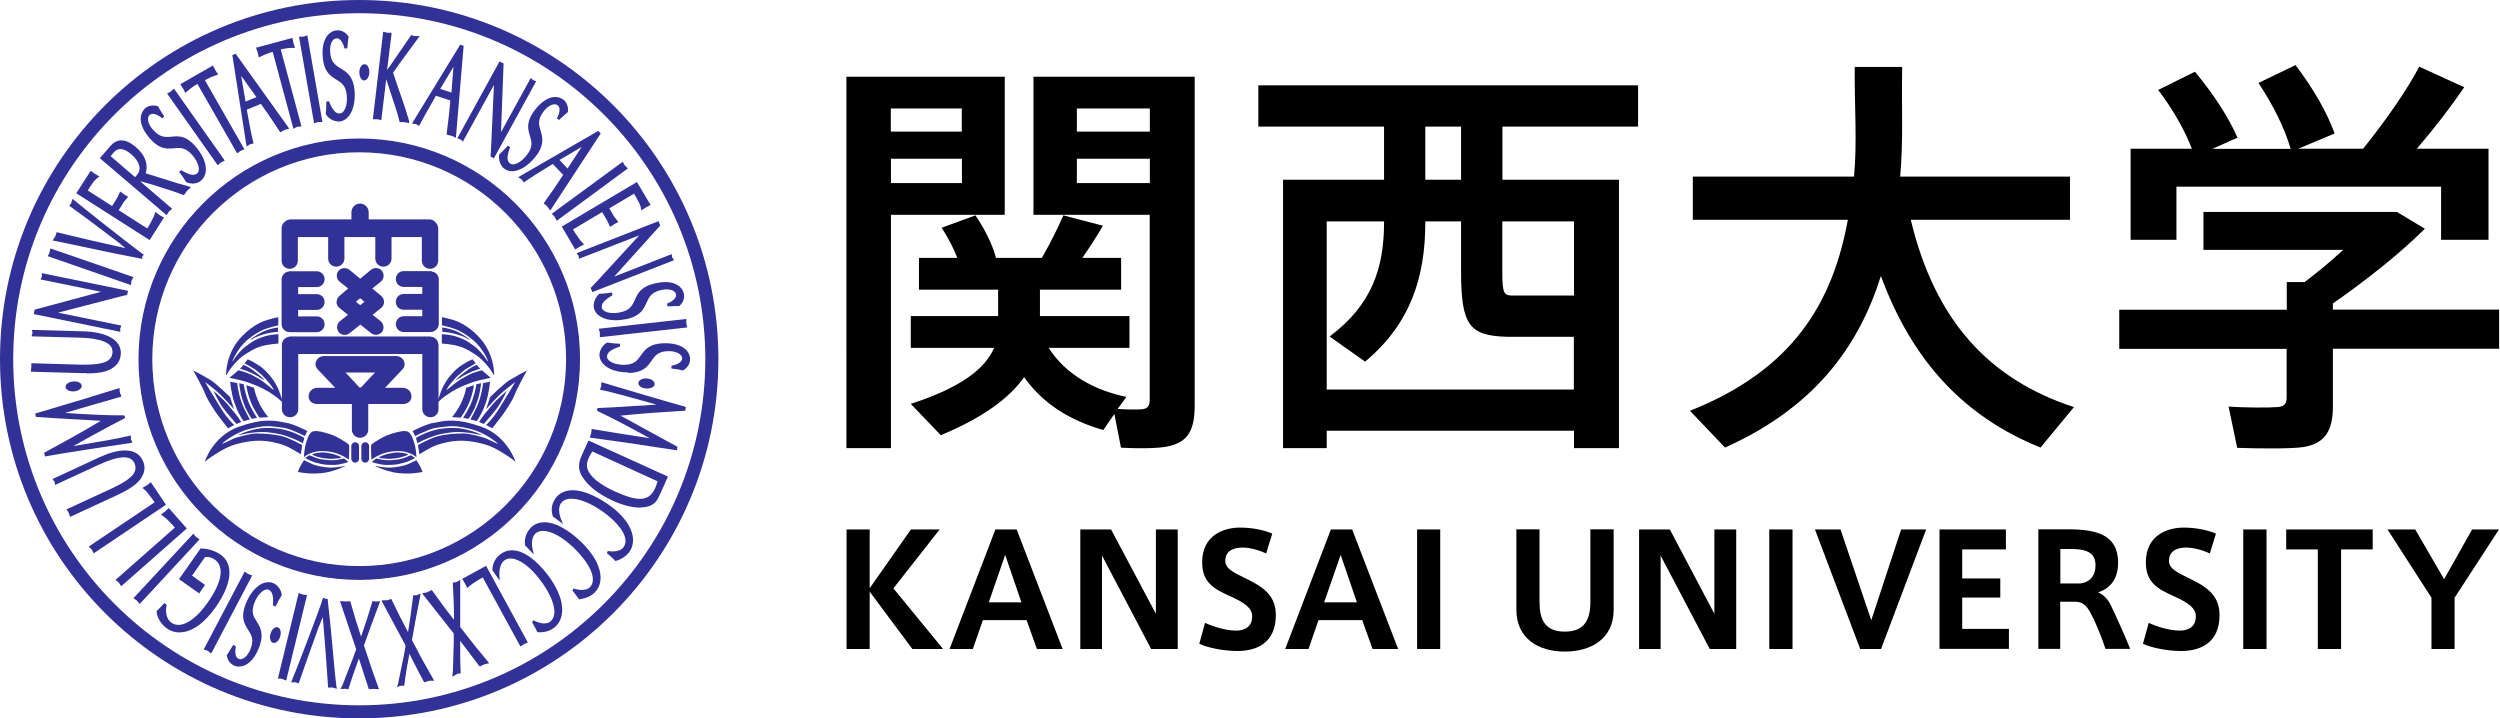 <?xml version="1.0" encoding="UTF-8"?>
<svg xmlns="http://www.w3.org/2000/svg" version="1.1" viewBox="0 0 174 50">
  <defs>
    <style>
      .cls-1 {
        fill: #313198;
      }
    </style>
  </defs>
  <!-- Generator: Adobe Illustrator 28.7.2, SVG Export Plug-In . SVG Version: 1.2.0 Build 154)  -->
  <g>
    <g id="_レイヤー_1" data-name="レイヤー_1">
      <path class="cls-1" d="M25,0C11.19,0,0,11.19,0,25s11.19,25,25,25,25-11.19,25-25S38.81,0,25,0M25,49.09C11.7,49.09.92,38.3.92,25S11.7.92,25,.92s24.09,10.79,24.09,24.08-10.79,24.09-24.09,24.09"/>
      <path class="cls-1" d="M25,9.69c-8.45,0-15.31,6.86-15.31,15.31s6.86,15.32,15.31,15.32,15.32-6.86,15.32-15.32-6.86-15.31-15.32-15.31M25,39.45c-7.98,0-14.45-6.47-14.45-14.45s6.47-14.45,14.45-14.45,14.46,6.47,14.46,14.45-6.48,14.45-14.46,14.45"/>
      <path class="cls-1" d="M25,40.36c-8.48,0-15.36-6.89-15.36-15.36s6.9-15.36,15.36-15.36,15.37,6.9,15.37,15.36-6.9,15.36-15.37,15.36M25,9.74c-8.41,0-15.26,6.84-15.26,15.26s6.84,15.26,15.26,15.26,15.27-6.84,15.27-15.26-6.85-15.26-15.27-15.26M25,39.51c-8,0-14.5-6.51-14.5-14.51s6.51-14.5,14.5-14.5,14.51,6.51,14.51,14.5-6.51,14.51-14.51,14.51M25,10.6c-7.94,0-14.4,6.46-14.4,14.4s6.46,14.4,14.4,14.4,14.4-6.46,14.4-14.4c0-7.94-6.46-14.4-14.4-14.4"/>
      <path class="cls-1" d="M20.17,23.12h1.87c.31,0,.55-.25.55-.55s-.24-.55-.55-.55h-1.29v-.45h1.29c.31,0,.55-.24.55-.55s-.24-.55-.55-.55h-1.29v-.49h1.29c.31,0,.55-.24.55-.55s-.24-.55-.55-.55h-1.84s-.08,0-.13.02c-.27.05-.47.28-.47.56v3.1c0,.11.03.23.1.32.1.14.27.24.47.24"/>
      <path class="cls-1" d="M30.27,15.41c-.11-.08-.24-.14-.39-.14h-4.22v-.5c0-.33-.27-.6-.6-.6h0c-.33,0-.6.27-.6.6v.5h-4.22c-.14,0-.28.05-.39.14-.15.1-.25.27-.25.47v2.27c0,.31.25.56.56.56s.57-.25.57-.56v-1.65h2.11v1.5c0,.31.25.56.56.56s.57-.25.57-.56v-1.5h2.15v1.5c0,.31.25.56.56.56s.57-.25.57-.56v-1.5h2.11v1.65c0,.31.26.56.57.56s.57-.25.57-.56v-2.27c-.02-.2-.11-.37-.27-.47"/>
      <path class="cls-1" d="M30.04,23.44s-.08-.02-.12-.02h-9.7s-.08,0-.12.02c-.27.05-.48.27-.48.56v4.48c0,.31.25.56.57.56s.57-.25.57-.56v-3.84h8.63v3.84c0,.31.25.56.57.56s.56-.25.56-.56v-4.48c-.02-.29-.21-.52-.49-.56"/>
      <path class="cls-1" d="M28.05,26.99h-1.25l1.17-1.24c.18-.17.24-.37.15-.6-.09-.22-.31-.37-.55-.37h-5.02c-.24,0-.46.14-.55.37-.09.23-.02.43.15.6l1.18,1.24h-1.25c-.33,0-.6.27-.6.6s.27.53.6.53h2.41v1.79c0,.31.26.56.57.56h0c.31,0,.57-.25.57-.56v-1.79h2.41c.33,0,.6-.2.6-.53,0-.33-.27-.6-.6-.6M25.13,26.96l-.06.02-.06-.02c-.14-.14-.56-.63-.97-1.03h2.07c-.42.4-.83.89-.98,1.03"/>
      <path class="cls-1" d="M23.42,21.02c0,.16.08.31.2.41l.6.48c-.32.25-.56.44-.56.44-.13.11-.2.26-.2.42,0,.11.04.24.11.34.18.23.52.27.76.08l.75-.6.75.6c.23.18.56.14.75-.08.08-.1.11-.21.11-.34,0-.15-.07-.31-.2-.42,0,0-.24-.19-.56-.44l.6-.48c.12-.1.2-.25.2-.41s-.07-.31-.19-.42l-.63-.52c.34-.27.6-.48.6-.48.13-.11.19-.26.19-.41,0-.12-.04-.24-.12-.34-.19-.23-.53-.26-.76-.07l-.75.62-.75-.62c-.23-.18-.56-.16-.76.07-.08.1-.12.22-.12.34,0,.15.07.31.19.41,0,0,.26.21.6.48l-.61.52c-.12.11-.19.26-.19.42M25.37,21c-.09.07-.19.15-.3.24-.11-.08-.21-.17-.3-.24.08-.08.19-.16.3-.24.11.08.21.17.3.24"/>
      <path class="cls-1" d="M30.07,18.89s-.08-.02-.13-.02h-1.84c-.31,0-.55.24-.55.55s.24.55.55.55h1.29v.49h-1.29c-.31,0-.55.24-.55.55s.24.55.55.55h1.29v.45h-1.29c-.31,0-.55.25-.55.55s.24.55.55.55h1.87c.19,0,.36-.1.47-.25.06-.09.1-.2.1-.32v-3.1c0-.26-.2-.5-.47-.54"/>
      <path class="cls-1" d="M15.74,26.1s0,.02.02,0c.13-.25.66-1.03,1.31-1.44.72-.47.92-.5,1.24-.59.31-.1,1.07-.16,1.07-.16v-.65s-.49.02-.85.12c0,0-.56.14-.99.42-.21.14-.47.32-.61.45-.39.36-.62.72-.7.85-.02.03-.04.05-.05.03,0-.03.37-.9.99-1.43.47-.41.91-.64,1.18-.76.27-.12,1.02-.3,1.02-.3v-.56s-.68.11-1.2.35c-.56.27-.95.59-1.27.92-1.21,1.18-1.17,2.73-1.16,2.75"/>
      <path class="cls-1" d="M19.37,22.79s-.46.05-.89.22c-.43.17-.94.53-.98.56-.03.03-.06.05-.06.08,0,.02.02,0,.02,0,0,0,.11-.07.31-.17.2-.09.41-.16.64-.23.31-.09.71-.14.76-.14.11,0,.18-.02.18-.02v-.31Z"/>
      <path class="cls-1" d="M15.95,26.31s.23-.18.36-.3c.13-.11.28-.24.28-.24,0,0,.53.12.96.34.43.23.71.39.95.6.26.21.56.45.56.45,0,0-.05-.16-.24-.39-.18-.23-.5-.61-.75-.8-.25-.2-.21-.2-.5-.37-.29-.18-.55-.31-.55-.31l.22-.28s.13.05.31.14c.18.1.63.36.86.59s.49.51.67.8.31.56.36.71.29.84.29.84c0,0-.09-.12-.38-.37,0,0-.43-.32-.66-.46-.24-.14-.56-.31-.91-.45s-.71-.27-1.02-.34c-.31-.08-.82-.18-.82-.18"/>
      <path class="cls-1" d="M16.71,25.66s.13-.14.24-.26c.02-.02.33.14.56.3s.41.31.6.46c.19.16.3.29.29.3-.02.02-.35-.22-.5-.3s-.47-.24-.64-.31c-.18-.07-.55-.19-.55-.19"/>
      <path class="cls-1" d="M16.02,26.56s.08.88.28,1.42c.2.54.18.51.37.87.18.35.29.46.29.46l.43-.12s-.43-.73-.61-1.29c-.23-.7-.27-1.24-.27-1.24l-.49-.09Z"/>
      <path class="cls-1" d="M16.65,26.68s.05.64.24,1.18.19.53.38.88c.19.35.25.41.25.41l.37-.07s-.44-.65-.64-1.22c-.25-.7-.28-1.11-.28-1.11l-.32-.08Z"/>
      <path class="cls-1" d="M17.15,26.82s.05.5.31,1.17c.22.56.61,1.08.61,1.08l.6-.04s-.2-.24-.37-.51c-.27-.41-.35-.66-.44-.9-.11-.27-.18-.63-.18-.63l-.53-.18Z"/>
      <path class="cls-1" d="M13.47,25.82s.63,1.11.84,1.66c.17.42.63,1.11.83,1.39l.73.94.43-.23s-.45-.4-.89-1.11c-.56-.9-1.14-1.88-1.14-1.88,0,0,.47.34.82.65.34.27,1.2,1.24,1.2,1.24l-.28-.85s-.97-.95-1.37-1.19c-.4-.24-1.11-.63-1.14-.63-.02,0-.02.02-.02.02"/>
      <path class="cls-1" d="M14.85,27.2s.39.8.66,1.17.95,1.14.95,1.14l.33-.14s-.31-.47-.46-.64c-.24-.27-.53-.66-.75-.87-.21-.21-.73-.66-.73-.66"/>
      <path class="cls-1" d="M20.06,29.47c-.97-.24-1.76-.36-3.43.23-1.83.65-2.38,2.44-2.38,2.44,0,0,.21-.19.68-.49.47-.3.99-.62,1.72-.79.74-.18,1.46-.26,2.27-.1.79.16,1.04.29,1.43.51.4.22.59.35.59.35l.09-.64s-.83-.48-1.43-.63c-.6-.14-1.3-.18-1.75-.18s-1.43.27-1.68.4c-.21.11-.51.24-.65.3-.05.02-.06,0-.06,0,0,0,.83-.76,1.93-1.02.74-.18,1.15-.23,1.75-.15.6.07.73.07,1.18.24.44.18.9.41.9.41l.17-.35s-.87-.47-1.59-.61"/>
      <path class="cls-1" d="M16.52,30.31s.65-.35,1.56-.49c.29-.05.83-.04,1.2,0,1.03.11,1.9.66,1.9.66l-.1.37s-.48-.28-1.23-.53c-.48-.16-1.14-.23-1.4-.25-.81-.05-1.94.24-1.94.24"/>
      <path class="cls-1" d="M21.16,31.81c.11-.11.57-.38,1.08-.41.22-.02.52,0,.84.06.65.12,1.2.53,1.2.53,0,0,.04-.72.02-1.01,0-.06-.48-.37-.85-.56-.27-.14-.68-.28-1.04-.36-.24-.05-.43-.08-.61-.04s-.33.26-.47.71c-.18.55-.17,1.07-.17,1.07"/>
      <path class="cls-1" d="M21.74,31.61s.11-.05.3-.08.4-.06.68-.02c.28.05.5.08.71.17.21.08.34.15.34.15,0,0-.02.05-.24.07-.22.02-.47.05-.66.03s-.47-.05-.68-.11c-.21-.06-.28-.09-.33-.11-.05-.02-.12-.08-.12-.08"/>
      <path class="cls-1" d="M21.56,31.69s.47.23.82.28.51.06.66.06.34,0,.51-.04.39-.08.39-.08l.31.23s-.05.04-.24.09c-.19.05-.52.13-.79.13s-.63,0-.92-.08c-.29-.07-.42-.09-.67-.21-.26-.11-.39-.2-.39-.2l.3-.19Z"/>
      <path class="cls-1" d="M21.16,32.03s-.12.17-.24.39c-.12.22-.19.43-.19.43,0,0,.57.11,1.01.11s.75-.03,1.08-.1c.33-.08.47-.12.68-.2.21-.08.52-.2.52-.22s-.05,0-.23.03c-.18.02-.57.11-1.03.06-.46-.05-.78-.13-1.01-.22-.24-.11-.59-.28-.59-.28"/>
      <path class="cls-1" d="M24.72,32.2c-.14,0-.27-.12-.27-.27v-.88c0-.14.12-.27.27-.27s.27.12.27.27v.88c0,.14-.12.27-.27.27"/>
      <path class="cls-1" d="M34.39,26.1s0,.02-.02,0c-.13-.25-.66-1.03-1.31-1.44-.72-.47-.92-.5-1.24-.59-.31-.1-1.07-.16-1.07-.16v-.65s.49.02.85.12c0,0,.56.14.99.42.21.14.47.32.61.45.39.36.61.72.71.85.02.03.03.05.05.03.02-.03-.37-.9-1-1.43-.47-.41-.91-.64-1.18-.76-.27-.12-1.02-.3-1.02-.3v-.56s.68.11,1.2.35c.56.27.95.59,1.27.92,1.21,1.18,1.17,2.73,1.16,2.75"/>
      <path class="cls-1" d="M30.76,22.79s.46.05.89.22c.43.17.94.53.98.56.04.03.07.05.07.08,0,.02-.02,0-.02,0,0,0-.11-.07-.31-.17-.2-.09-.41-.16-.64-.23-.31-.09-.71-.14-.76-.14-.11,0-.18-.02-.18-.02l-.02-.31Z"/>
      <path class="cls-1" d="M34.18,26.31s-.23-.18-.36-.3c-.13-.11-.28-.24-.28-.24,0,0-.53.12-.95.34-.43.23-.71.39-.96.6-.25.21-.56.45-.56.45,0,0,.06-.16.24-.39s.5-.61.76-.8c.25-.2.21-.2.5-.37.29-.18.54-.31.54-.31l-.22-.28s-.13.05-.31.14c-.18.1-.63.36-.86.59s-.49.51-.67.8-.31.56-.36.71c-.05.14-.29.84-.29.84,0,0,.09-.12.38-.37,0,0,.43-.32.66-.46.24-.14.56-.31.9-.45.34-.14.71-.27,1.02-.34.31-.08.82-.18.82-.18"/>
      <path class="cls-1" d="M33.42,25.66s-.13-.14-.24-.26c-.02-.02-.33.14-.56.3s-.41.31-.6.46c-.19.16-.3.29-.29.3.02.02.35-.22.5-.3s.47-.24.64-.31c.18-.07.54-.19.54-.19"/>
      <path class="cls-1" d="M34.11,26.56s-.09.88-.28,1.42c-.2.54-.18.51-.37.87-.18.35-.29.46-.29.46l-.43-.12s.43-.73.61-1.29c.23-.7.27-1.24.27-1.24l.49-.09Z"/>
      <path class="cls-1" d="M33.48,26.68s-.05.64-.24,1.18-.19.53-.38.88c-.19.35-.26.41-.26.41l-.37-.07s.44-.65.64-1.22c.25-.7.28-1.11.28-1.11l.34-.08Z"/>
      <path class="cls-1" d="M32.98,26.82s-.05.5-.31,1.17c-.22.56-.61,1.08-.61,1.08l-.6-.04s.21-.24.37-.51c.27-.41.35-.66.44-.9.11-.27.18-.63.18-.63l.53-.18Z"/>
      <path class="cls-1" d="M36.66,25.82s-.63,1.11-.84,1.66c-.17.42-.63,1.11-.83,1.39l-.73.94-.43-.23s.45-.4.89-1.11c.56-.9,1.14-1.88,1.14-1.88,0,0-.46.34-.82.65-.34.27-1.21,1.24-1.21,1.24l.29-.85s.96-.95,1.37-1.19c.4-.24,1.11-.63,1.14-.63.03,0,.03.02.03.02"/>
      <path class="cls-1" d="M35.28,27.2s-.39.8-.66,1.17-.95,1.14-.95,1.14l-.33-.14s.31-.47.46-.64c.24-.27.53-.66.75-.87.21-.21.73-.66.73-.66"/>
      <path class="cls-1" d="M30.07,29.47c.97-.24,1.76-.36,3.43.23,1.83.65,2.38,2.44,2.38,2.44,0,0-.21-.19-.68-.49s-.98-.62-1.72-.79c-.74-.18-1.46-.26-2.27-.1-.79.16-1.04.29-1.43.51-.4.22-.59.35-.59.35l-.1-.64s.83-.48,1.43-.63,1.3-.18,1.75-.18,1.43.27,1.68.4c.21.11.51.24.64.3.05.02.06,0,.06,0,0,0-.83-.76-1.93-1.02-.74-.18-1.15-.23-1.75-.15-.6.07-.73.07-1.18.24-.44.18-.9.41-.9.41l-.17-.35s.87-.47,1.59-.61"/>
      <path class="cls-1" d="M33.61,30.31s-.65-.35-1.56-.49c-.29-.05-.83-.04-1.2,0-1.03.11-1.9.66-1.9.66l.1.37s.47-.28,1.22-.53c.48-.16,1.14-.23,1.4-.25.81-.05,1.94.24,1.94.24"/>
      <path class="cls-1" d="M28.97,31.81c-.11-.11-.57-.38-1.08-.41-.22-.02-.52,0-.84.06-.65.12-1.2.53-1.2.53,0,0-.04-.72-.02-1.01,0-.06.48-.37.85-.56.27-.14.68-.28,1.04-.36.24-.05.43-.08.61-.04.17.04.33.26.47.71.19.55.18,1.07.18,1.07"/>
      <path class="cls-1" d="M28.39,31.61s-.11-.05-.3-.08-.4-.06-.68-.02c-.28.05-.5.08-.71.17-.21.08-.34.15-.34.15,0,0,.02.05.24.07s.47.05.66.03.47-.05.67-.11c.21-.06.28-.09.34-.11.05-.02.13-.08.13-.08"/>
      <path class="cls-1" d="M28.57,31.69s-.47.23-.82.28c-.35.05-.51.06-.66.06s-.34,0-.51-.04-.39-.08-.39-.08l-.31.23s.05.04.23.09c.19.05.52.13.79.13s.63,0,.92-.08.42-.09.68-.21c.25-.11.39-.2.39-.2l-.31-.19Z"/>
      <path class="cls-1" d="M28.98,32.03s.12.17.24.39c.12.22.19.43.19.43,0,0-.57.11-1.01.11s-.76-.03-1.08-.1c-.33-.08-.47-.12-.68-.2s-.52-.2-.52-.22.05,0,.23.03c.18.02.57.11,1.03.06.46-.05.78-.13,1.01-.22.24-.11.59-.28.59-.28"/>
      <path class="cls-1" d="M25.42,32.2c-.15,0-.27-.12-.27-.27v-.88c0-.14.11-.27.27-.27s.27.12.27.27v.88c0,.14-.12.27-.27.27"/>
      <path class="cls-1" d="M27.76,4.33l-.49.69c.28.84.58,1.66.86,2.5l.27.91v.05c-.1-.02-.18-.05-.26-.06-.09,0-.18,0-.27,0-.07-.29-.14-.56-.23-.82l-.76-2.31s-.07-.07-.08-.04l-.36,3.01c-.08-.02-.14-.05-.21-.05-.07,0-.14,0-.21,0l.69-5.89c.06.02.13.04.2.05.06,0,.13,0,.21,0l-.31,2.66c0,.05.07.02.12-.04.1-.11.21-.28.3-.39l1.41-2.05c.06.02.12.04.18.05.05,0,.12,0,.18,0l-1.27,1.75Z"/>
      <path class="cls-1" d="M28.48,8.57l-.09-.02s-.07-.02-.11-.02c-.05,0-.1-.02-.14-.03-.04,0-.08,0-.11,0h-.21l-.02-.06c-.08-.34-.15-.59-.23-.82l-.69-2.11-.34,2.85-.1-.02s-.05-.02-.08-.02c-.04-.02-.08-.02-.11-.02-.05,0-.08,0-.13,0h-.17l.72-6.09.1.02s.05.02.06.02c.05,0,.08.02.13.03.04,0,.08,0,.11,0h.18v.1s-.31,2.49-.31,2.49c.08-.11.18-.24.24-.33l1.44-2.1.06.02s.05.02.06.02c.04.02.08.02.11.03.03,0,.06,0,.1,0,.02,0,.05,0,.08,0h.18l-1.39,1.89-.46.66c.12.37.25.73.37,1.1.15.44.31.9.47,1.36l.28.92-.02.15ZM28.03,8.32h.14s.09.02.14.03l-.24-.81c-.15-.46-.31-.92-.47-1.36-.13-.38-.27-.76-.39-1.14l-.02-.05.51-.73,1.18-1.61h-.02c-.05,0-.09-.02-.14-.03l-1.37,2c-.08.11-.21.29-.31.4-.02.02-.09.09-.17.09-.03,0-.06,0-.08-.03-.02-.02-.03-.05-.03-.08l.31-2.57h-.12s-.08-.02-.12-.02l-.67,5.68h.12s.08.02.11.02l.34-2.91c0-.05.05-.09.1-.09.06,0,.11.05.14.1l.76,2.33c.08.22.14.46.21.76h.08v.02Z"/>
      <path class="cls-1" d="M31.49,6.56l-.98-.32,1.17-1.95-.18,2.27ZM32.19,3.27l-.11-.03-3.27,5.31c.05,0,.11,0,.17.03.05.02.1.05.16.08.37-.73.77-1.41,1.17-2.08l1.14.37c-.06.81-.16,1.66-.25,2.38.08.02.16.02.24.05.08.02.14.06.23.1l.52-6.2Z"/>
      <path class="cls-1" d="M31.74,9.59l-.11-.05s-.06-.02-.09-.04c-.05-.02-.08-.04-.13-.05-.05-.02-.1-.02-.16-.04-.03,0-.05,0-.08-.02l-.08-.02v-.08c.11-.85.2-1.62.25-2.3l-1.01-.33-.05.12c-.35.6-.72,1.24-1.06,1.9l-.04.08-.08-.04s-.05-.02-.07-.04c-.03-.02-.05-.03-.08-.04-.03,0-.06-.02-.1-.02-.02,0-.04,0-.05,0l-.13-.02,3.36-5.49.24.08-.54,6.39ZM31.3,9.24c.05,0,.11.02.18.04.04.02.08.03.12.05l.5-5.94-3.12,5.08s.03,0,.05,0c.04.02.06.03.09.05.33-.64.69-1.24,1.02-1.83l.14-.24,1.27.41v.07c-.06.69-.14,1.46-.24,2.31M31.58,6.68l-1.2-.39,1.23-2.04.16.05-.19,2.38ZM30.64,6.19l.78.25.14-1.79-.92,1.54Z"/>
      <path class="cls-1" d="M34.35,10.92l-.12-.07c.02-.13.03-.36.04-.58l.21-4.61-.05-.02-2.24,4.1s-.07-.07-.11-.08c-.04-.02-.08-.03-.13-.04l2.85-5.2.16.09-.18,4.99.05.02,2.14-3.91s.06.06.11.08c.04.02.08.02.13.04l-2.85,5.19Z"/>
      <path class="cls-1" d="M34.39,11.03l-.25-.14v-.06c.02-.12.03-.35.04-.58l.2-4.34-2.16,3.94-.08-.07s-.03-.02-.05-.04-.03-.03-.05-.04-.04-.02-.06-.02c-.02,0-.03,0-.05-.02l-.1-.03,2.94-5.36.28.15-.18,4.78,2.07-3.77.08.07s.02.02.04.03c.02.02.04.03.05.05.02,0,.04.02.06.02.02,0,.04,0,.05.02l.1.03-2.95,5.38ZM34.4,5.52l.17.09-.21,4.67c0,.19-.02.39-.03.52l2.75-5.02s-.03,0-.05-.02c-.02,0-.02-.02-.04-.02l-2.14,3.89-.16-.09.18-4.99-.03-.02-2.75,5.03s.03,0,.04.02.02.02.04.02l2.23-4.07Z"/>
      <path class="cls-1" d="M35.41,10.26c-.19.55-.24.95.05,1.18.3.24.87-.06,1.29-.6.98-1.27-.62-1.62.58-3.17.69-.88,1.4-1.02,1.85-.68.18.14.31.4.28.74-.18.14-.36.32-.53.49l-.04-.03c.21-.43.22-.79,0-.95-.26-.2-.71-.05-1.09.44-.98,1.26.59,1.66-.53,3.12-.76.98-1.62,1.24-2.13.85-.18-.14-.37-.51-.3-.86.19-.18.37-.37.54-.56l.03.03Z"/>
      <path class="cls-1" d="M35.66,11.92c-.22,0-.42-.07-.58-.19-.22-.17-.4-.58-.34-.95v-.03s.03-.02.03-.02c.19-.17.37-.37.53-.54l.05-.06.15.11-.02.06c-.21.6-.21.91.02,1.08.05.04.12.06.2.06.28,0,.67-.26.97-.65.44-.57.34-.92.21-1.34-.14-.46-.29-.98.37-1.82.44-.57.94-.88,1.4-.88.21,0,.4.07.57.19.18.14.35.43.31.82v.04l-.03.02c-.15.12-.3.26-.45.4l-.14.13-.15-.11.03-.06c.2-.4.21-.71.02-.85-.05-.05-.13-.07-.21-.07-.24,0-.52.18-.76.49-.44.57-.34.94-.21,1.36.13.45.28.97-.33,1.76-.53.67-1.14,1.05-1.68,1.05M34.91,10.83c-.05.31.12.64.27.76.14.1.3.15.47.15.48,0,1.05-.37,1.53-.99.56-.72.43-1.15.3-1.6-.12-.43-.26-.87.24-1.52.27-.35.6-.56.89-.56.11,0,.23.03.31.11.2.15.24.43.14.79.1-.09.2-.18.3-.27.02-.3-.11-.52-.24-.63-.14-.1-.29-.15-.46-.15-.4,0-.85.29-1.26.82-.6.78-.47,1.23-.34,1.67.12.42.25.85-.24,1.5-.34.43-.77.72-1.11.72-.12,0-.22-.03-.31-.1-.3-.23-.27-.62-.17-1.01-.11.11-.22.21-.34.32"/>
      <path class="cls-1" d="M39.52,11.86l-.72-.76,1.96-1.16-1.24,1.91ZM41.7,9.29l-.08-.08-5.4,3.12s.09.05.14.1c.04.04.06.09.1.14.68-.47,1.35-.87,2.01-1.27l.82.87c-.44.68-.92,1.38-1.35,1.98.06.05.13.1.19.16.05.06.1.12.15.2l3.41-5.21Z"/>
      <path class="cls-1" d="M38.3,14.65l-.08-.1s-.04-.05-.06-.08c-.03-.04-.05-.08-.08-.11-.04-.04-.08-.08-.12-.11-.02-.02-.05-.04-.06-.05l-.06-.05.05-.07c.5-.69.94-1.34,1.31-1.91l-.73-.76-.11.07c-.6.37-1.21.74-1.83,1.17l-.07.05-.05-.07s-.03-.05-.05-.06c-.02-.03-.03-.05-.05-.07-.02-.02-.05-.05-.08-.06-.02,0-.03-.02-.05-.03l-.11-.08,5.57-3.22.17.18-3.51,5.36ZM38.07,14.12s.09.08.14.12c.03.03.06.07.08.1l3.27-4.98-5.16,2.98s.02.02.04.03c.02.03.05.05.06.08.6-.4,1.19-.77,1.77-1.12l.24-.14.92.96-.04.06c-.37.56-.82,1.21-1.31,1.9M39.53,12.01l-.86-.91,2.05-1.21.12.12-1.31,2ZM38.94,11.13l.56.6.98-1.5-1.55.91Z"/>
      <path class="cls-1" d="M43.31,11.41c.03.06.06.13.1.18s.09.1.14.15l-4.78,3.51c-.04-.07-.06-.13-.1-.18s-.1-.11-.14-.15l4.78-3.51Z"/>
      <path class="cls-1" d="M38.75,15.37l-.05-.09s-.03-.05-.04-.08c-.02-.04-.03-.07-.05-.1-.02-.03-.05-.06-.09-.1-.02-.02-.03-.03-.05-.05l-.07-.07,4.94-3.62.05.08s.02.04.03.06c.02.04.04.08.07.11.02.02.05.05.08.08.02.02.04.04.06.06l.07.07-4.94,3.64ZM38.66,14.92s.05.05.08.09c.02.03.05.07.06.11l4.62-3.39s-.05-.05-.08-.09c-.02-.03-.05-.07-.06-.11l-4.62,3.39Z"/>
      <path class="cls-1" d="M42.28,14.47l.37.63c.08.12.18.22.25.34-.06.03-.14.06-.21.11-.06.04-.12.08-.2.14-.07-.13-.11-.26-.18-.38l-.37-.63-2.17,1.29c.13.26.31.48.47.72.08.12.18.23.29.34-.08.05-.16.08-.23.12-.08.05-.14.09-.21.14l-.87-1.46,5.08-3.01.85,1.43c-.08.05-.15.08-.23.12s-.14.09-.21.14c-.03-.14-.08-.28-.14-.41l-.22-.41-.18-.31-1.89,1.1Z"/>
      <path class="cls-1" d="M40.05,17.39l-.95-1.62,5.23-3.1.95,1.59-.08.05-.09.05-.14.07s-.09.06-.14.09c-.02.02-.05.03-.08.05l-.11.08-.02-.13c-.02-.12-.06-.24-.13-.39l-.22-.41-.14-.24-1.72,1.02.32.55c.04.06.08.12.14.18.04.05.08.1.11.15l.05.08-.14.07-.14.07s-.07.05-.11.08c-.03.02-.06.04-.09.06l-.08.05-.05-.09c-.03-.05-.05-.11-.08-.17-.03-.08-.06-.14-.1-.21l-.33-.56-2.03,1.21c.09.16.19.31.3.46.04.06.08.11.12.18.08.11.17.21.27.32l.09.08-.11.05-.09.05-.14.07s-.1.06-.14.09c-.02.02-.05.03-.08.05l-.08.06ZM39.33,15.84l.77,1.31c.05-.03.1-.07.14-.1.05-.02.08-.05.13-.07-.08-.08-.15-.17-.21-.26-.04-.06-.08-.11-.12-.18-.12-.17-.24-.35-.35-.55l-.04-.08,2.33-1.37.41.7c.05.08.08.15.11.23,0,.02.02.05.03.07h0s.08-.05.11-.08c.04-.02.08-.04.11-.06-.02-.02-.03-.04-.05-.06-.05-.06-.11-.13-.15-.21l-.42-.7,2.02-1.2.23.39.23.42c.05.11.09.21.11.31.04-.03.08-.05.12-.08.05-.03.09-.05.14-.08h0l-.76-1.28-4.92,2.91Z"/>
      <path class="cls-1" d="M41.26,20.19l-.05-.13c.09-.09.25-.26.4-.42l3.12-3.4-.02-.05-4.36,1.7s0-.09-.02-.13c-.02-.05-.05-.08-.08-.11l5.52-2.15.07.18-3.34,3.71.02.05,4.16-1.62s0,.09.02.13.05.08.08.11l-5.52,2.14Z"/>
      <path class="cls-1" d="M41.22,20.31l-.11-.27.04-.04c.09-.09.24-.25.4-.42l2.94-3.2-4.19,1.63-.02-.1s0-.04,0-.05c0-.02,0-.05-.02-.06,0-.02-.02-.04-.04-.05,0-.02-.02-.02-.03-.04l-.06-.09,5.71-2.23.11.31-3.2,3.55,4-1.56.02.11s0,.03,0,.05c0,.03,0,.05.02.07,0,.02.02.03.04.05,0,.02.02.03.03.05l.05.09-5.68,2.22ZM44.77,16.08l.07.18-3.16,3.44c-.13.14-.27.28-.36.37l5.33-2.08s-.02-.02-.02-.04c0-.02-.02-.03-.02-.05l-4.13,1.62-.07-.18,3.34-3.71-.02-.04-5.34,2.08s.02.03.02.05c.02.02.02.03.02.05l4.33-1.69Z"/>
      <path class="cls-1" d="M42.53,20.51c-.5.29-.8.57-.72.93.08.37.7.52,1.37.38,1.58-.34.58-1.62,2.49-2.03,1.09-.23,1.72.13,1.85.68.05.22-.03.51-.27.74-.24,0-.47,0-.72.02v-.05c.43-.19.67-.45.61-.72-.07-.32-.51-.5-1.11-.37-1.56.33-.63,1.65-2.43,2.03-1.21.25-2.04-.11-2.17-.73-.05-.23.05-.63.34-.85.25,0,.51-.04.77-.07v.05Z"/>
      <path class="cls-1" d="M42.84,22.29c-.82,0-1.4-.34-1.51-.88-.05-.27.07-.7.37-.95l.02-.02h.03c.26,0,.52-.04.76-.07h.08s.04.18.04.18l-.05.03c-.54.32-.74.56-.69.84.05.22.36.37.8.37.15,0,.31-.02.47-.05.71-.14.85-.49,1.03-.88.19-.43.41-.93,1.46-1.15.23-.05.45-.08.65-.08.7,0,1.19.31,1.3.82.05.22,0,.56-.3.83l-.02.02h-.04c-.19,0-.4,0-.6.02h-.18s-.04-.18-.04-.18l.06-.03c.4-.18.62-.4.57-.63-.05-.21-.3-.34-.66-.34-.11,0-.23.02-.35.04-.71.15-.86.5-1.05.9-.19.43-.41.92-1.39,1.13-.28.05-.53.08-.78.08M41.78,20.62c-.24.21-.32.56-.28.75.1.47.61.75,1.34.75.22,0,.47-.02.72-.08.89-.19,1.08-.6,1.27-1.03.18-.41.37-.83,1.17-1,.13-.02.27-.05.39-.05.45,0,.76.18.83.48.05.24-.09.49-.4.69.14,0,.27-.02.4,0,.21-.21.25-.47.22-.64-.09-.43-.51-.68-1.13-.68-.19,0-.4.02-.61.07-.96.2-1.15.63-1.34,1.05-.18.4-.36.81-1.16.98-.17.03-.34.05-.5.05-.53,0-.91-.19-.97-.5-.08-.37.19-.65.52-.87-.15,0-.31.02-.47.03"/>
      <path class="cls-1" d="M47.68,22.3c0,.07,0,.14,0,.21s.03.13.05.21l-5.89.66c0-.08,0-.14,0-.21,0-.08-.03-.14-.05-.21l5.89-.66Z"/>
      <path class="cls-1" d="M41.75,23.47v-.18s0-.08,0-.11c0-.05-.02-.08-.03-.13,0-.02-.02-.05-.02-.07l-.02-.1,6.09-.68v.1s0,.05,0,.07v.13s.02.07.02.11c0,.02.02.05.02.08l.02.1-6.08.68ZM41.9,23.03s.02.08.02.12c0,.04,0,.08,0,.12l5.69-.63s-.02-.08-.02-.12c0-.04,0-.08,0-.12l-5.69.63Z"/>
      <path class="cls-1" d="M43.07,24.04c-.55.19-.89.4-.89.77s.59.65,1.27.64c1.61-.02.88-1.48,2.85-1.5,1.11,0,1.67.47,1.67,1.03,0,.23-.12.5-.4.68-.23-.05-.47-.08-.72-.12v-.05c.47-.11.76-.31.75-.6,0-.32-.4-.59-1.02-.58-1.59.02-.94,1.5-2.78,1.51-1.24,0-1.98-.5-1.98-1.14,0-.23.18-.61.5-.78.25.05.51.07.77.08v.05Z"/>
      <path class="cls-1" d="M43.75,25.92c-1.19,0-2.02-.5-2.03-1.23,0-.27.21-.68.54-.85h.02s.03,0,.03,0c.25.05.52.07.76.08h.08v.2l-.06.02c-.6.21-.84.4-.84.69,0,.31.53.56,1.16.56h.02c.72,0,.93-.31,1.18-.66.27-.39.59-.83,1.66-.84h.04c1.27,0,1.72.6,1.72,1.11,0,.23-.11.54-.45.76l-.03.02h-.04c-.18-.05-.38-.08-.6-.11l-.18-.02v-.19l.07-.02c.43-.1.69-.28.68-.5,0-.28-.4-.5-.92-.5h-.02c-.72,0-.95.31-1.2.68-.27.39-.58.82-1.59.84h-.03ZM42.32,24c-.28.15-.43.49-.42.68,0,.63.77,1.05,1.85,1.05h.05c.92,0,1.17-.37,1.44-.76.26-.37.53-.74,1.34-.76h.02c.63,0,1.08.28,1.08.67,0,.25-.19.47-.53.6.13.02.27.04.4.07.25-.17.34-.41.34-.59,0-.57-.62-.95-1.55-.95h-.04c-.98,0-1.26.4-1.52.77-.25.36-.51.72-1.33.73h-.02c-.76,0-1.33-.31-1.34-.73,0-.37.31-.6.69-.76-.16.02-.31,0-.47-.03"/>
      <path class="cls-1" d="M45.03,26.43c.26.02.47.15.45.3,0,.14-.24.24-.5.22-.27-.02-.47-.16-.46-.3.02-.14.24-.24.5-.22"/>
      <path class="cls-1" d="M45.05,27.04h-.08c-.32-.02-.56-.2-.54-.39s.27-.33.6-.31c.31.03.55.2.53.4,0,.17-.22.3-.51.3M44.96,26.51c-.2,0-.34.08-.34.14,0,.07.14.18.38.21.23.02.4-.08.4-.14,0-.07-.14-.18-.37-.21h-.06Z"/>
      <path class="cls-1" d="M47.04,31.23c-2.12-.33-4.23-.64-5.87-.85.03-.08.05-.14.07-.21.02-.08.02-.15.02-.22,1.72.28,3.57.58,4.42.69-1.64-.91-2.91-1.59-4.03-2.11v-.05s1.01-.05,1.01-.05c1.18-.05,2.36-.14,3.52-.22-1.63-.45-3.28-.93-4.33-1.15.02-.05.05-.11.06-.15.02-.06,0-.11,0-.18,1.34.4,4.83,1.43,5.71,1.67l-.02.12c-1.43.08-3.11.19-4.72.37,1.36.75,2.75,1.48,4.16,2.27v.09Z"/>
      <path class="cls-1" d="M47.11,31.33h-.08c-2.51-.39-4.43-.67-5.87-.86l-.11-.02.03-.1s.02-.07.03-.09c.02-.04.03-.08.04-.11,0-.04,0-.09.02-.14v-.16s.1.02.1.02c1.07.18,2.86.47,3.95.63-1.42-.78-2.59-1.4-3.61-1.88l-.06-.04.04-.18,1.08-.05c.92-.05,1.85-.11,2.75-.17l.27-.02c-.17-.05-.34-.09-.5-.14-1.29-.36-2.5-.7-3.33-.88l-.1-.02.03-.09s.02-.05.03-.07c0-.03.02-.05.03-.08,0-.03,0-.06,0-.1v-.18s.11.03.11.03c1.35.41,4.84,1.44,5.7,1.67l.08.02-.05.27h-.06c-1.36.08-2.92.18-4.44.34.5.27,1,.54,1.5.82.79.43,1.59.87,2.41,1.32l.05.03-.03.24ZM41.28,30.31c1.39.18,3.21.45,5.56.81-.76-.42-1.5-.82-2.24-1.22-.59-.32-1.17-.63-1.75-.95l-.24-.13.27-.03c1.55-.17,3.17-.27,4.58-.35-1.05-.29-4.09-1.19-5.44-1.59,0,.02,0,.05,0,.08s-.02.05-.02.08c.83.18,2,.51,3.24.85.33.09.66.18.99.27l-.02.18-.77.05c-.9.06-1.82.12-2.75.17l-.77.04c1.07.51,2.3,1.18,3.81,2.01l-.05.17c-.95-.13-3.08-.47-4.33-.68,0,.05,0,.09-.02.14-.03.04-.05.08-.06.11"/>
      <path class="cls-1" d="M45.89,33.45c-.08.19-.13.38-.21.56-.43.96-1.21,1.06-2.88.3-.96-.43-1.77-.99-1.98-1.65-.17-.5.17-.98.38-1.34l4.7,2.14ZM41.01,30.78l-.38.84c-.21.45-.4.94.02,1.56.37.56.98,1.1,2.08,1.59.75.34,1.54.53,2.18.43.72-.11.83-.58,1.04-1.02l.44-.98-5.38-2.43Z"/>
      <path class="cls-1" d="M44.55,35.33h0c-.54,0-1.19-.16-1.87-.47-.99-.45-1.69-.98-2.12-1.63-.46-.69-.21-1.22-.02-1.65l.42-.92,5.53,2.51-.47,1.05s-.05.1-.07.15c-.18.4-.35.82-1.04.92-.11.02-.24.03-.37.03M41.04,30.9l-.34.76c-.18.41-.4.88,0,1.48.42.62,1.08,1.13,2.04,1.56.66.3,1.27.45,1.79.45.11,0,.24,0,.34-.02.59-.09.73-.43.9-.82.02-.05.05-.1.07-.15l.4-.89-5.21-2.36ZM44.53,34.9c-.44,0-1.01-.16-1.78-.51-1.15-.52-1.83-1.09-2.03-1.69-.17-.49.12-.97.33-1.32l.1-.16,4.85,2.2-.03.08c-.03.08-.06.15-.08.23-.04.11-.08.22-.13.33-.27.57-.66.85-1.23.85M41.22,31.43l-.02.03c-.2.34-.45.76-.31,1.17.18.56.84,1.09,1.94,1.59.75.34,1.29.5,1.71.5.5,0,.83-.23,1.06-.75.05-.1.08-.21.12-.32.02-.05.04-.11.05-.15l-4.55-2.08Z"/>
      <path class="cls-1" d="M38.55,35.87c-.13-.45-.02-.85.18-1.14.59-.85,1.93-.68,3.49.39,1.61,1.11,2.08,2.38,1.52,3.2-.2.28-.52.5-.9.61-.15-.16-.32-.31-.5-.46l.02-.03c.17.03.85.08,1.12-.32.49-.72-.34-1.8-1.55-2.63-1.37-.95-2.55-1.11-2.97-.5-.29.41-.05,1.06.02,1.22l-.43-.34Z"/>
      <path class="cls-1" d="M42.82,39.03l-.04-.04c-.16-.16-.34-.32-.49-.45l-.05-.04.06-.16.08.02s.14.02.24.02c.21,0,.61-.04.79-.31.26-.38.07-.85-.14-1.17-.28-.43-.77-.92-1.39-1.34-.79-.55-1.55-.85-2.11-.85-.34,0-.59.11-.73.32-.27.4-.03,1.01.02,1.14l.13.3-.72-.53v-.03c-.17-.54,0-.95.18-1.21.26-.38.68-.58,1.21-.58.67,0,1.51.33,2.42.95.78.53,1.34,1.14,1.6,1.74.26.58.24,1.14-.06,1.58-.2.29-.53.52-.95.65h-.06ZM42.57,38.55c.1.09.2.18.3.28.36-.11.63-.31.81-.56.27-.39.28-.88.05-1.4-.26-.57-.79-1.15-1.54-1.66-.88-.6-1.68-.92-2.32-.92-.47,0-.82.17-1.06.5-.15.22-.31.58-.18,1.04l.19.14c-.08-.28-.13-.71.09-1.03.18-.26.48-.4.88-.4.6,0,1.38.31,2.2.88.63.43,1.14.92,1.43,1.39.34.53.38,1,.14,1.37-.23.34-.68.38-.93.38h-.06v-.02Z"/>
      <path class="cls-1" d="M36.6,37.93c-.06-.47.11-.83.37-1.09.72-.75,2.02-.37,3.39.95,1.41,1.35,1.67,2.68.98,3.39-.24.25-.59.4-.99.46-.12-.18-.27-.36-.41-.53l.02-.03c.16.06.82.21,1.16-.13.6-.63-.04-1.83-1.1-2.85-1.21-1.15-2.33-1.52-2.85-.98-.35.37-.22,1.04-.18,1.21l-.38-.4Z"/>
      <path class="cls-1" d="M40.31,41.73l-.03-.05c-.13-.19-.28-.37-.4-.53l-.04-.05.08-.14.08.02c.06.02.27.08.5.08.25,0,.44-.07.56-.19.32-.34.21-.82.05-1.18-.21-.48-.62-1.02-1.15-1.54-.79-.76-1.58-1.2-2.16-1.2-.24,0-.42.07-.56.21-.33.34-.19,1-.16,1.12l.08.32-.62-.65v-.03c-.07-.56.18-.94.38-1.17.26-.27.59-.4.98-.4.72,0,1.62.48,2.53,1.35,1.36,1.3,1.75,2.72.98,3.52-.24.25-.6.42-1.04.48l-.07.02ZM40.14,41.21c.08.1.17.21.25.33.37-.06.67-.21.88-.42.7-.72.31-2.04-.98-3.27-.88-.84-1.73-1.3-2.41-1.3-.34,0-.63.11-.85.35-.18.19-.39.52-.34.99l.16.17c-.03-.29-.02-.72.25-1.01.18-.18.4-.27.69-.27.63,0,1.46.46,2.28,1.24.56.53.98,1.1,1.19,1.6.24.58.21,1.05-.09,1.37-.15.16-.4.25-.69.25-.12,0-.24-.02-.34-.04"/>
      <path class="cls-1" d="M34.36,39.63c.02-.47.24-.8.53-1.01.82-.63,2.04-.03,3.19,1.49,1.17,1.56,1.21,2.91.42,3.51-.27.21-.65.3-1.05.29-.09-.2-.21-.4-.32-.59l.02-.03c.14.08.78.34,1.17.05.69-.52.26-1.81-.63-2.99-1-1.33-2.05-1.87-2.65-1.43-.4.31-.39.98-.38,1.16l-.31-.45Z"/>
      <path class="cls-1" d="M37.51,44h-.11l-.02-.05c-.1-.21-.21-.41-.32-.59l-.03-.05.11-.14.07.04c.08.05.37.18.67.18.16,0,.3-.04.4-.11.37-.28.34-.79.24-1.16-.12-.5-.44-1.11-.89-1.71-.72-.97-1.51-1.54-2.1-1.54-.17,0-.31.05-.43.14-.38.28-.35.95-.34,1.08l.02.33-.51-.74v-.03c.02-.56.32-.9.57-1.08.23-.18.5-.27.79-.27.78,0,1.67.63,2.53,1.76.56.76.9,1.5.96,2.16.06.63-.14,1.16-.56,1.47-.25.21-.61.32-1.03.32M37.51,43.82h0c.38,0,.7-.09.94-.27.38-.28.55-.74.5-1.32-.06-.63-.38-1.34-.93-2.07-.81-1.08-1.68-1.69-2.39-1.69-.25,0-.48.08-.68.23-.21.16-.47.45-.5.92l.13.19c.02-.29.1-.72.41-.95.15-.11.34-.17.53-.17.65,0,1.46.59,2.24,1.62.46.61.79,1.24.92,1.77.15.61.05,1.07-.31,1.34-.13.1-.31.15-.5.15s-.4-.05-.55-.11c.08.11.14.24.21.37"/>
      <path class="cls-1" d="M33.63,40.07c-.26.12-.49.29-.73.44-.13.08-.24.18-.36.28-.04-.08-.07-.16-.11-.24-.04-.08-.09-.14-.14-.22l1.5-.82,2.83,5.18c-.06.02-.13.05-.2.08-.06.03-.11.08-.17.12l-2.62-4.82Z"/>
      <path class="cls-1" d="M36.24,45.03l-2.64-4.84c-.16.08-.32.18-.47.28-.06.04-.11.08-.18.11-.12.08-.22.17-.33.26l-.1.09-.05-.11s-.03-.06-.05-.09c-.02-.05-.05-.09-.07-.14-.03-.05-.06-.09-.08-.14-.02-.02-.03-.05-.05-.08l-.05-.08,1.66-.91,2.91,5.34-.09.04s-.04.02-.06.02c-.05.02-.08.03-.12.05-.03.02-.06.04-.09.06-.02.02-.05.03-.07.05l-.09.05ZM33.67,39.96l2.62,4.81s.07-.05.1-.07c.04-.02.08-.03.11-.05l-2.74-5.01-1.35.73s.06.1.09.14c.02.05.05.09.06.14.08-.08.18-.15.28-.21.06-.04.11-.08.18-.11.18-.11.37-.24.56-.33l.08-.04Z"/>
      <path class="cls-1" d="M31.9,43.68c.36.45.71.92,1.06,1.36l.88,1.08c-.08.02-.17.03-.25.06-.08.02-.14.07-.23.11-.16-.2-.32-.41-.48-.62l-1-1.32c.02.8-.02,1.59.04,2.46-.06,0-.11.02-.18.04-.05.02-.1.05-.15.08,0-.06.02-.12.02-.19l.05-1.98v-.68l-2.13-2.71c.09-.02.18-.04.25-.06.08-.03.16-.08.24-.11.55.78,1.1,1.5,1.66,2.2,0-.9-.03-1.81-.08-2.77.06-.02.11-.02.18-.03.05-.02.11-.06.15-.08,0,.56-.02,1.09-.02,1.64v1.53Z"/>
      <path class="cls-1" d="M31.48,47.08l.02-.18c0-.06.02-.12.02-.18l.06-1.98v-.65l-2.2-2.79.13-.03s.07-.02.1-.02c.05,0,.1-.02.14-.04.05-.02.1-.05.15-.07.02-.02.05-.03.08-.04l.07-.03.05.06c.5.7.98,1.36,1.5,2.01,0-.79-.03-1.62-.08-2.51v-.08l.08-.02s.05,0,.07,0c.03,0,.06,0,.09-.02.03,0,.06-.03.09-.05.02,0,.04-.02.05-.03l.13-.07v.14c0,.25,0,.5,0,.74,0,.3,0,.6,0,.89v1.51c.15.2.31.4.46.59.2.25.39.5.59.75l.97,1.18-.13.03s-.05,0-.08.02c-.05,0-.11.02-.16.04-.04.02-.08.04-.13.06-.03.02-.06.03-.09.05l-.06.03-.05-.05c-.16-.21-.32-.41-.48-.63l-.84-1.11v.62c0,.5,0,1.01.03,1.56v.08l-.08.02s-.04,0-.06,0c-.04,0-.07,0-.1.02-.02.02-.05.02-.08.05-.02.02-.04.02-.06.04l-.18.09ZM29.7,41.41l2.07,2.62v.71l-.05,1.98v.03s.02,0,.02,0c.04-.02.08-.02.11-.02-.03-.52-.03-1.01-.03-1.5,0-.29,0-.59,0-.88v-.27s1.16,1.53,1.16,1.53c.14.19.29.38.43.56,0,0,.02,0,.03-.02.05-.03.1-.05.15-.07.04-.02.08-.02.12-.04l-.79-.96c-.19-.24-.39-.5-.59-.75-.16-.21-.32-.41-.47-.61l-.02-.02v-1.57c0-.3.02-.6.02-.89,0-.19,0-.39,0-.59-.02,0-.03,0-.04.02-.04.02-.08.02-.11.02.06.97.08,1.85.08,2.69v.24l-.15-.19c-.56-.69-1.08-1.4-1.62-2.15h0c-.05.03-.11.06-.17.08-.05.02-.09.03-.14.04"/>
      <path class="cls-1" d="M28.62,44.58c.27.5.54,1.02.81,1.52l.69,1.21c-.08,0-.18,0-.25.02-.08,0-.15.04-.24.07-.12-.22-.24-.46-.37-.69l-.76-1.46c-.12.79-.29,1.56-.39,2.43-.06,0-.11,0-.18,0-.06,0-.11.04-.17.06.02-.06.04-.12.05-.18l.4-1.95.12-.67-1.63-3.04c.09,0,.18,0,.26-.02s.17-.05.25-.07c.41.86.82,1.67,1.25,2.46.16-.89.28-1.79.4-2.74.06,0,.12,0,.18,0,.06-.02.11-.04.17-.05-.1.55-.21,1.08-.31,1.61l-.27,1.5Z"/>
      <path class="cls-1" d="M27.62,47.85l.05-.16c.02-.05.04-.11.05-.18l.4-1.94.11-.64-1.68-3.13.13-.02s.07,0,.11,0c.05,0,.1,0,.14,0,.05,0,.11-.02.16-.05.02,0,.05-.02.08-.02l.07-.02.03.07c.37.78.74,1.51,1.13,2.24.13-.78.24-1.59.35-2.49v-.08h.24s.06-.02.1-.04c.02,0,.04-.02.05-.02l.14-.05-.03.14c-.05.24-.09.49-.14.72-.06.3-.11.58-.17.88l-.27,1.49c.11.21.24.43.35.66.14.28.3.56.45.84l.75,1.33h-.14s-.05,0-.08,0c-.05,0-.11,0-.17.02-.05,0-.08.02-.14.04-.03,0-.07.02-.1.03l-.07.02-.03-.06c-.12-.23-.24-.46-.37-.69l-.63-1.24c-.03.21-.07.41-.11.61-.09.5-.18,1.01-.24,1.54v.08h-.25s-.06.02-.09.03c-.02,0-.05.02-.07.02l-.15.08ZM26.83,41.97l1.58,2.94-.12.7-.4,1.95s0,.02,0,.03c0,0,.02,0,.02,0,.03,0,.06,0,.09,0h.02c.06-.51.14-1.01.23-1.47.05-.28.1-.58.14-.87l.04-.27.88,1.71c.11.21.22.42.33.63,0,0,.02,0,.03,0l.16-.05s.08,0,.12-.02l-.61-1.08c-.15-.28-.3-.56-.45-.85-.12-.23-.24-.45-.37-.68l-.02-.03.27-1.54c.05-.3.11-.59.17-.88.04-.19.08-.38.11-.58-.02,0-.03,0-.04,0-.03,0-.05,0-.08,0h-.03c-.11.96-.24,1.84-.38,2.67l-.05.24-.11-.22c-.43-.78-.82-1.56-1.22-2.39h0c-.06.02-.11.04-.18.05-.04,0-.08,0-.13,0"/>
      <path class="cls-1" d="M25.23,44.9c.18.54.36,1.1.54,1.64l.47,1.31c-.08,0-.17-.03-.25-.03-.08,0-.16.02-.25.03-.08-.24-.16-.5-.24-.75l-.5-1.58c-.26.76-.56,1.5-.79,2.33-.06,0-.11-.03-.18-.03-.05,0-.11.02-.18.03.03-.05.05-.11.08-.18l.72-1.85.23-.64-1.09-3.27c.09,0,.18.03.26.03.09,0,.18-.02.26-.03.25.92.52,1.79.82,2.64.31-.85.59-1.72.85-2.64.06,0,.12.03.18.03.06,0,.12-.02.18-.03-.19.53-.39,1.02-.57,1.53l-.53,1.45Z"/>
      <path class="cls-1" d="M23.69,47.96l.08-.15s.05-.11.08-.16l.72-1.85.22-.61-1.13-3.36.14.02s.07,0,.11,0c.11.02.21.02.31,0,.03,0,.05,0,.08,0h.08s.02.07.02.07c.23.83.47,1.61.73,2.39.26-.75.52-1.53.77-2.4l.02-.07h.08s.05.02.07.02c.07.02.13,0,.19,0,.02,0,.04,0,.06,0l.14-.02-.05.14c-.08.24-.18.47-.26.69-.11.28-.21.56-.31.84l-.51,1.42c.08.24.16.47.24.71.1.3.2.6.3.9l.51,1.44-.14-.02s-.05,0-.08,0c-.11-.02-.19-.02-.31,0-.03,0-.07,0-.11,0h-.07s-.02-.06-.02-.06c-.08-.24-.16-.49-.24-.73l-.43-1.34c-.07.2-.14.4-.21.59-.17.47-.34.96-.5,1.48l-.02.07h-.08s-.04-.02-.06-.02c-.07-.02-.12-.02-.2,0-.02,0-.05,0-.07,0h-.17ZM24.99,45.23l.58,1.83c.08.24.15.46.22.68.02,0,.02,0,.03,0,.1-.02.19-.02.29,0l-.42-1.17c-.1-.3-.2-.6-.3-.9-.08-.24-.16-.49-.24-.73v-.03s.53-1.47.53-1.47c.1-.28.21-.56.31-.84.07-.18.14-.37.21-.55-.05,0-.11,0-.15-.02-.27.93-.54,1.77-.83,2.56l-.08.23-.08-.24c-.29-.84-.55-1.68-.8-2.56h0c-.1,0-.21.02-.32,0l1.06,3.17-.24.67-.72,1.85s0,.02,0,.03c.05,0,.09,0,.14,0,.14-.5.31-.96.48-1.41.1-.27.2-.56.29-.83l.08-.27Z"/>
      <path class="cls-1" d="M21.28,45.94l-.47,1.4-.05.13c-.05-.02-.11-.04-.17-.05-.05,0-.11,0-.17,0,.22-.5,1.85-4.76,2.15-5.69.03.02.06.04.09.04.03,0,.07,0,.1-.02.26,2.09.5,5.31.61,6.07-.07-.02-.14-.05-.22-.05s-.14,0-.24,0c-.02-.27-.05-.56-.06-.85l-.11-1.54-.21-2.68h-.04c-.14.33-.28.66-.4.99l-.81,2.26Z"/>
      <path class="cls-1" d="M23.48,47.94l-.13-.03s-.05-.02-.07-.02c-.05-.02-.1-.03-.14-.04h-.31s0-.08,0-.08c-.02-.27-.04-.57-.06-.86l-.11-1.54-.19-2.41s-.02.05-.04.08c-.09.23-.18.44-.27.66l-.81,2.26-.56,1.6-.08-.02s-.04-.02-.05-.02c-.04-.02-.07-.02-.1-.03-.03,0-.05,0-.09,0-.02,0-.05,0-.07,0h-.14l.05-.12c.2-.46,1.85-4.72,2.15-5.68l.03-.09.09.04s.02.02.04.02c0,0,.02.02.03.02h.04s.03,0,.04,0h.08s0,.08,0,.08c.14,1.19.29,2.75.4,4.01.09.96.16,1.73.21,2.05l.04.12ZM23.05,47.67s.08,0,.11,0c.04,0,.07.02.11.02-.05-.38-.11-1.08-.19-1.93-.11-1.22-.25-2.74-.4-3.91h-.03s-.02,0-.02,0c-.35,1.04-1.74,4.65-2.08,5.48.02,0,.04,0,.05,0,.04,0,.08.02.11.02l.02-.05.47-1.4.81-2.26c.08-.23.18-.46.27-.67.05-.11.09-.22.14-.34l.02-.06.18.02.22,2.75.11,1.55c.02.26.03.53.05.78h.04Z"/>
      <path class="cls-1" d="M19.84,47.24c-.06-.02-.12-.06-.19-.08-.06-.02-.13-.02-.21-.02l1.4-5.76c.07.02.13.06.2.08.07.02.14.02.21.02l-1.41,5.76Z"/>
      <path class="cls-1" d="M19.9,47.36l-.09-.04s-.04-.02-.06-.02c-.05-.02-.08-.04-.12-.05-.04,0-.07-.02-.11-.02-.02,0-.05,0-.08,0h-.1s1.45-5.96,1.45-5.96l.09.04s.05.02.08.03c.04.02.07.03.11.04s.08,0,.13.02c.02,0,.05,0,.07,0l.1.02-1.45,5.94ZM19.55,47.06s.08,0,.11.02c.04,0,.08.02.11.04l1.36-5.56s-.08,0-.12-.02c-.04,0-.08-.02-.11-.04l-1.35,5.56Z"/>
      <path class="cls-1" d="M19.42,44.26c-.08.25-.25.42-.39.37-.14-.04-.18-.28-.11-.53.08-.25.25-.43.39-.39.14.05.18.29.11.54"/>
      <path class="cls-1" d="M19.07,44.74s-.05,0-.07,0c-.18-.05-.26-.34-.17-.64.09-.3.31-.5.5-.44.19.05.26.34.17.65-.08.26-.26.44-.43.44M19.27,43.81c-.07,0-.2.11-.27.33-.07.22-.02.4.05.42.08.02.21-.11.28-.32.07-.23.02-.41-.05-.43h-.02Z"/>
      <path class="cls-1" d="M19.08,42.09c.04-.58-.03-.98-.37-1.12-.35-.14-.82.3-1.08.93-.6,1.5,1.03,1.39.3,3.2-.42,1.04-1.07,1.37-1.59,1.15-.21-.08-.41-.31-.47-.64.14-.18.26-.4.38-.61l.05.02c-.08.47,0,.82.26.92.31.12.7-.14.93-.72.6-1.48-1.01-1.44-.33-3.15.47-1.15,1.22-1.64,1.82-1.4.21.09.5.4.53.76-.14.21-.26.45-.37.68l-.04-.02Z"/>
      <path class="cls-1" d="M16.65,46.4c-.11,0-.24-.02-.34-.07-.21-.08-.46-.31-.52-.7v-.04s.02-.03.02-.03c.11-.15.21-.33.32-.51l.1-.16.18.08v.07c-.08.43,0,.73.2.82.27.11.63-.19.82-.67.27-.67.07-.99-.17-1.37-.25-.4-.53-.85-.16-1.79.37-.93.98-1.51,1.59-1.51.11,0,.23.02.34.07.25.1.55.44.58.82v.03l-.02.02c-.14.21-.26.45-.37.67l-.04.08-.18-.07v-.06c.04-.63-.05-.93-.31-1.04-.29-.11-.73.29-.97.88-.27.67-.08.98.15,1.34.25.4.54.86.14,1.86-.33.81-.82,1.27-1.37,1.27M15.96,45.64c.06.3.25.47.41.53.09.04.18.05.27.05.47,0,.9-.43,1.2-1.16.37-.92.11-1.31-.13-1.7-.23-.37-.47-.75-.17-1.5.24-.6.66-1.01,1.02-1.01.06,0,.12.02.18.04.35.14.43.52.43.92.07-.13.14-.27.23-.4-.04-.32-.29-.58-.47-.65-.08-.03-.18-.05-.27-.05-.53,0-1.08.53-1.43,1.4-.34.85-.11,1.22.15,1.62.24.38.48.77.18,1.53-.19.49-.53.8-.86.8-.06,0-.12-.02-.18-.03-.24-.1-.35-.35-.34-.72-.08.11-.15.23-.23.34"/>
      <path class="cls-1" d="M14.67,45.34c-.05-.04-.11-.08-.18-.12-.06-.03-.12-.05-.2-.07l2.75-5.25c.06.04.11.09.17.12.06.03.13.05.19.08l-2.74,5.24Z"/>
      <path class="cls-1" d="M14.7,45.47l-.08-.05s-.04-.03-.05-.04c-.04-.03-.07-.05-.11-.08-.03-.02-.07-.02-.11-.04-.02,0-.05-.02-.08-.02l-.09-.04,2.85-5.42.08.06s.05.03.07.05c.03.02.06.05.1.06.04.02.08.04.12.05.02,0,.05.02.06.02l.09.04-2.85,5.42ZM14.43,45.1s.08.02.11.05c.04.02.07.04.1.06l2.65-5.07s-.08-.03-.11-.05c-.04-.02-.07-.04-.1-.07l-2.65,5.07Z"/>
      <path class="cls-1" d="M11.5,42.11c-.1.61.06,1.07.39,1.3.66.46,1.66-.02,2.67-1.45.98-1.41,1.2-2.56.44-3.09-.21-.14-.47-.22-.77-.18l-1.27,1.82s-.1-.1-.15-.14c-.05-.04-.11-.06-.18-.09l1.4-2.01c.49.02.92.16,1.28.4.98.68.67,2.07-.34,3.51-1.16,1.66-2.42,2.08-3.28,1.48-.57-.4-.68-.94-.69-1.1.16-.15.31-.32.47-.49l.03.03Z"/>
      <path class="cls-1" d="M12.5,44.02c-.31,0-.61-.09-.87-.27-.63-.44-.72-1.05-.73-1.17v-.05l.03-.03c.16-.15.31-.31.47-.48l.05-.05.14.11v.05c-.1.55.03.99.34,1.21.14.1.31.15.49.15.6,0,1.36-.57,2.06-1.59.98-1.4,1.15-2.48.46-2.96-.2-.14-.43-.2-.67-.17l-1.31,1.88-.07-.07s-.03-.03-.05-.05c-.03-.03-.06-.06-.1-.09-.03-.02-.06-.03-.1-.05-.02,0-.05-.02-.08-.04l-.09-.05,1.49-2.13h.05c.51.02.95.17,1.33.42.49.34.7.88.61,1.56-.08.61-.4,1.33-.92,2.08-.79,1.14-1.69,1.78-2.52,1.78M11.08,42.6c.02.17.14.63.66.99.23.16.49.24.77.24.77,0,1.62-.6,2.39-1.7.51-.73.82-1.43.89-2.01.08-.61-.1-1.08-.54-1.39-.33-.23-.72-.36-1.18-.39l-1.32,1.88s.07.04.11.06c.04.02.06.05.09.08l1.24-1.77h.04c.29-.05.59.02.83.19.78.55.63,1.72-.42,3.21-.75,1.07-1.53,1.66-2.2,1.66-.21,0-.41-.06-.59-.18-.34-.24-.5-.66-.45-1.21-.09.11-.2.22-.31.32"/>
      <path class="cls-1" d="M9.72,41.91c-.04-.05-.08-.11-.13-.16-.05-.05-.11-.08-.17-.12l4.03-4.35c.05.05.08.11.14.16.05.05.11.08.18.12l-4.04,4.35Z"/>
      <path class="cls-1" d="M9.72,42.04l-.06-.08s-.03-.04-.05-.05c-.03-.04-.05-.07-.08-.1-.02-.02-.05-.05-.09-.07-.02-.02-.05-.03-.07-.05l-.08-.06,4.17-4.49.06.08s.04.05.05.07c.03.03.05.07.08.08.03.03.07.05.11.08.02.02.04.02.05.04l.08.05-4.17,4.5ZM9.55,41.62s.06.05.09.07c.03.03.05.06.08.09l3.89-4.2s-.06-.05-.09-.08c-.03-.03-.05-.06-.08-.09l-3.88,4.2Z"/>
      <path class="cls-1" d="M12.3,36.74c-.18-.23-.39-.41-.59-.62-.11-.11-.23-.19-.35-.28.08-.06.14-.11.21-.16.06-.06.12-.12.18-.18l1.13,1.29-4.42,3.9c-.04-.05-.07-.12-.11-.18-.05-.05-.1-.09-.16-.14l4.12-3.63Z"/>
      <path class="cls-1" d="M8.44,40.81l-.05-.08s-.02-.04-.04-.06c-.02-.04-.05-.08-.08-.11-.02-.02-.05-.05-.08-.08-.02-.02-.05-.04-.07-.05l-.08-.07,4.13-3.64c-.11-.14-.25-.27-.37-.4-.05-.05-.1-.1-.15-.15-.09-.1-.21-.18-.33-.27l-.11-.08.09-.08s.06-.05.08-.06c.04-.03.08-.06.12-.09.04-.04.08-.08.12-.11.02-.02.04-.05.06-.06l.07-.06,1.25,1.42-4.57,4.03ZM8.31,40.37s.06.05.08.08c.03.03.05.06.07.1l4.29-3.78-1.01-1.15s-.08.08-.12.12c-.04.03-.08.06-.11.09.09.07.19.14.27.22.05.05.1.1.14.14.15.14.31.31.45.47l.05.07-4.1,3.62Z"/>
      <path class="cls-1" d="M10.88,34.98c-.14-.25-.34-.47-.5-.69-.09-.12-.21-.22-.31-.33.08-.05.15-.08.22-.13l.21-.16.96,1.42-4.9,3.3c-.03-.06-.05-.13-.09-.19-.04-.05-.09-.1-.14-.15l4.55-3.07Z"/>
      <path class="cls-1" d="M6.52,38.51l-.05-.09s-.02-.04-.03-.06c-.02-.04-.04-.08-.05-.11-.02-.03-.05-.05-.08-.08-.02-.02-.04-.04-.06-.06l-.06-.08,4.57-3.07c-.1-.15-.21-.3-.32-.44-.05-.05-.08-.11-.13-.17-.08-.11-.18-.21-.29-.31l-.11-.08.1-.06s.06-.03.09-.05c.05-.02.08-.05.13-.08.05-.03.09-.06.13-.1l.14-.11,1.05,1.57-5.04,3.39ZM6.45,38.06s.05.06.08.09c.02.04.05.07.06.11l4.74-3.19-.85-1.27s-.09.07-.14.11c-.05.03-.08.05-.13.08.08.08.17.17.24.26.05.05.08.11.13.17.13.17.27.34.38.53l.04.07-4.54,3.05Z"/>
      <path class="cls-1" d="M7.77,34.09c1.38-.64,2-1.19,1.66-1.91-.31-.68-1.33-.5-2.6.08l-2.94,1.36s0-.08-.03-.13c-.02-.05-.05-.08-.08-.11l3.13-1.44c1.56-.72,2.58-.59,2.92.17.2.42.14.79-.12,1.18-.32.47-1.01.83-1.63,1.13l-3.15,1.46c-.02-.06-.03-.14-.06-.2-.02-.06-.07-.11-.11-.18l3.01-1.4Z"/>
      <path class="cls-1" d="M4.88,35.99l-.03-.1s-.02-.05-.02-.07c-.02-.05-.02-.08-.04-.12-.02-.03-.03-.06-.06-.1-.02-.02-.03-.05-.05-.07l-.05-.08,3.1-1.43c1.45-.67,1.91-1.17,1.62-1.8-.12-.26-.36-.39-.73-.39-.43,0-1.02.18-1.75.52l-3.03,1.4-.03-.11s0-.03,0-.05c0-.02,0-.05-.02-.07,0-.02-.02-.03-.04-.05-.02-.02-.02-.03-.04-.05l-.05-.08,3.23-1.5c.69-.32,1.3-.49,1.8-.49.6,0,1.03.24,1.24.69.21.43.16.84-.13,1.27-.33.48-1,.85-1.67,1.16l-3.24,1.5ZM4.89,35.52s.05.07.06.11.03.08.04.11l3.05-1.41c.65-.31,1.3-.65,1.6-1.1.26-.38.29-.72.11-1.1-.18-.39-.55-.59-1.08-.59-.47,0-1.05.16-1.72.47l-3.04,1.4s.02.02.02.04,0,.03.02.04l2.83-1.3c1.5-.69,2.42-.7,2.72-.04.39.85-.4,1.43-1.71,2.03l-2.91,1.35Z"/>
      <path class="cls-1" d="M2.53,28.83c2.06-.61,4.1-1.22,5.68-1.72,0,.08,0,.15.02.22.02.08.05.14.08.21-1.68.47-3.48.99-4.3,1.26,1.87.12,3.31.2,4.54.21l.02.05-.89.48c-1.05.55-2.07,1.13-3.09,1.7,1.67-.28,3.37-.56,4.41-.79,0,.06,0,.11.02.17.02.06.05.11.06.16-1.38.2-4.97.75-5.87.92l-.03-.12c1.26-.68,2.74-1.5,4.12-2.33-1.55-.1-3.11-.18-4.73-.28l-.03-.11Z"/>
      <path class="cls-1" d="M3.13,31.77l-.06-.26.06-.03c1.2-.65,2.57-1.4,3.88-2.19-.56-.04-1.13-.07-1.7-.1-.89-.05-1.82-.1-2.75-.17h-.06l-.05-.24.08-.02c2.43-.72,4.29-1.28,5.68-1.72l.1-.03.02.1s0,.07,0,.1c0,.04,0,.08.02.11,0,.05.03.09.05.13,0,.02.02.05.02.07l.03.08-.09.03c-1.04.3-2.78.79-3.84,1.11,1.62.11,2.94.17,4.07.17h.07l.05.18-.95.5c-.82.43-1.62.88-2.41,1.32l-.24.14c.18-.03.35-.06.52-.09,1.32-.22,2.56-.43,3.38-.63l.1-.02v.1s0,.05,0,.07c0,.03,0,.06,0,.08,0,.03.02.06.04.09,0,.02.02.04.02.05l.04.11-.11.02c-1.4.2-4.97.75-5.87.92l-.06.02ZM2.75,28.85c.86.06,1.72.11,2.55.15.66.04,1.33.08,1.98.12l.27.02-.23.14c-1.33.81-2.75,1.59-3.99,2.27,1.08-.18,4.2-.67,5.6-.87,0-.02-.02-.05-.02-.07,0-.03,0-.05,0-.08-.82.18-2.02.39-3.3.6-.34.05-.68.11-1.01.17l-.06-.16.67-.38c.79-.43,1.6-.89,2.42-1.33l.68-.37c-1.17,0-2.58-.08-4.3-.19l-.02-.17c.91-.29,2.98-.88,4.2-1.23-.02-.05-.03-.08-.05-.13,0-.04-.02-.08-.02-.12-1.34.41-3.1.95-5.37,1.62"/>
      <path class="cls-1" d="M5.14,27.14c-.26.02-.48-.08-.5-.21s.19-.27.45-.3c.27-.02.49.07.5.21,0,.14-.2.28-.46.31"/>
      <path class="cls-1" d="M5.07,27.24c-.27,0-.49-.13-.51-.3,0-.1.05-.2.16-.27.1-.07.23-.11.37-.12.33-.03.58.1.6.29.02.19-.22.37-.53.4-.03,0-.05,0-.08,0M5.17,26.71h-.07c-.11,0-.21.05-.28.09-.05.04-.09.08-.08.11,0,.08.18.16.4.14.24-.02.38-.14.37-.21,0-.05-.14-.14-.34-.14"/>
      <path class="cls-1" d="M5.56,25.46c1.53.05,2.32-.17,2.34-.98.02-.75-.97-1.05-2.37-1.09l-3.23-.09s.03-.08.03-.14c0-.04-.02-.08-.02-.13l3.45.1c1.72.05,2.56.63,2.54,1.45-.02.47-.22.77-.63,1.01-.5.28-1.27.3-1.97.28l-3.46-.1c.02-.06.03-.13.03-.21,0-.06-.02-.13-.02-.21l3.33.1Z"/>
      <path class="cls-1" d="M6.03,25.97c-.11,0-.22,0-.33,0l-3.56-.1.02-.1s0-.05,0-.07c0-.05.02-.08.02-.13,0-.04,0-.07,0-.11,0-.02,0-.05,0-.08v-.1s3.4.1,3.4.1c.12,0,.24,0,.35,0,1.34,0,1.88-.26,1.9-.89,0-.32-.18-.56-.6-.72-.38-.16-.95-.25-1.69-.27l-3.34-.09.02-.11s0-.03.02-.05c0-.02.02-.05.02-.07,0-.02,0-.04,0-.06,0-.02,0-.04-.02-.05l-.02-.11,3.56.1c.85.02,1.51.18,1.97.45.45.27.67.64.66,1.09-.02.48-.23.82-.68,1.08-.48.27-1.16.31-1.69.31M2.33,25.69l3.36.1h.33c.51,0,1.16-.03,1.59-.27.4-.22.58-.51.59-.93,0-.39-.18-.7-.58-.94-.43-.26-1.06-.4-1.88-.42l-3.33-.09v.05s0,.03,0,.05l3.12.09c.76.02,1.34.12,1.75.28.48.2.72.5.71.89-.03.94-1.06,1.06-2.08,1.06-.11,0-.24,0-.36,0l-3.21-.09s0,.08,0,.12c0,.04,0,.08-.02.11"/>
      <path class="cls-1" d="M8.81,20.3l-.03.14c-.13.02-.35.08-.56.14l-4.47,1.16v.05s4.57.94,4.57.94c-.02.05-.05.08-.05.12,0,.05,0,.09,0,.14l-5.81-1.19.04-.18,4.82-1.3v-.05s-4.36-.89-4.36-.89c.02-.04.05-.08.05-.12s0-.09,0-.14l5.81,1.18Z"/>
      <path class="cls-1" d="M8.35,23.09l-6-1.23.06-.31,4.62-1.24-4.21-.86.05-.1s.02-.03.02-.05c.02-.02.02-.05.02-.07,0-.02,0-.03,0-.06v-.16l6,1.23-.06.28-.05.02c-.12.02-.34.08-.56.13l-4.2,1.09,4.4.9-.03.1s-.02.04-.02.05c-.02.02-.02.04-.02.05v.11s0,.11,0,.11ZM2.56,21.72l5.61,1.15s0-.03,0-.05c0-.02,0-.03.02-.05l-4.55-.93.04-.18,4.52-1.17c.19-.05.38-.09.5-.12l-5.61-1.15s0,.03,0,.05c0,.02,0,.03-.02.04l4.35.89-.04.18-4.82,1.3v.05Z"/>
      <path class="cls-1" d="M3.45,17.78c.03-.06.07-.12.09-.18.02-.06.03-.13.05-.21l5.6,1.94c-.03.07-.07.12-.09.18-.02.07-.03.14-.05.21l-5.6-1.94Z"/>
      <path class="cls-1" d="M9.11,19.84l-5.79-2.01.05-.09s.02-.04.03-.06c.02-.04.05-.08.05-.11,0-.03.02-.07.02-.11,0-.02,0-.05.02-.08l.02-.09,5.78,2-.05.08s-.02.05-.04.08c-.02.04-.04.07-.05.1,0,.05,0,.09-.02.14,0,.02,0,.05,0,.07l-.02.1ZM3.57,17.74l5.41,1.87s.02-.08.03-.11c.02-.04.03-.08.05-.11l-5.41-1.88s-.02.08-.04.11c0,.04-.03.08-.05.11"/>
      <path class="cls-1" d="M6.22,15.25l-1.18-.87-.11-.09s.07-.09.1-.14c.02-.05.03-.11.05-.17.41.37,3.99,3.19,4.78,3.75-.02.02-.05.05-.06.08-.02.03-.02.07-.02.1-2.07-.38-5.22-1.1-5.97-1.23.04-.06.09-.12.12-.19s.05-.14.08-.22c.27.06.55.13.83.2l1.5.36,2.62.6.02-.04c-.28-.23-.55-.47-.84-.69l-1.91-1.44Z"/>
      <path class="cls-1" d="M9.84,18.01l-.08-.02c-1.18-.22-2.72-.54-3.95-.81-.92-.19-1.7-.36-2.02-.42l-.13-.02.07-.11s.03-.04.04-.06c.03-.04.05-.08.08-.12.02-.04.03-.08.04-.12,0-.03.02-.06.03-.09l.02-.08.08.02c.27.06.56.13.84.2l1.51.36,2.36.53s-.05-.04-.07-.06c-.19-.16-.37-.31-.56-.45l-1.91-1.44-1.37-1,.05-.07s.02-.03.04-.05c.02-.02.05-.05.05-.08,0-.02.02-.05.03-.08,0-.02,0-.05.02-.07l.04-.13.1.08c.37.33,3.96,3.17,4.78,3.75l.08.05-.06.08s-.02.02-.03.03c0,0-.02.02-.02.02,0,0,0,.02,0,.04s0,.03,0,.05v.08ZM3.94,16.62c.37.07,1.06.21,1.9.4,1.21.25,2.69.57,3.85.79,0-.02,0-.02.02-.04,0,0,0-.02.02-.02-.89-.64-3.92-3.04-4.61-3.62,0,.02,0,.03-.02.05-.02.04-.04.07-.06.09l.05.04,1.18.87,1.91,1.45c.19.14.38.31.56.46.09.08.18.15.27.23l.05.04-.08.17-2.69-.61-1.5-.34c-.25-.06-.51-.13-.76-.18h0c-.02.05-.03.11-.05.15-.02.03-.04.06-.05.09"/>
      <path class="cls-1" d="M7.83,14.46l.4-.62c.08-.12.12-.25.19-.37.05.04.11.09.18.13.06.04.13.07.21.12-.08.11-.18.21-.26.33l-.4.62,2.13,1.37c.17-.24.3-.49.43-.74.08-.13.13-.26.17-.41.08.05.14.11.21.15.08.05.15.08.23.13l-.92,1.43-4.97-3.18.9-1.4c.08.05.14.11.21.15.07.05.15.08.23.13-.12.09-.21.2-.31.31l-.27.39-.2.31,1.82,1.17Z"/>
      <path class="cls-1" d="M10.43,16.72l-5.12-3.27,1-1.56.08.05s.05.05.08.06c.04.03.08.06.12.09.05.03.1.06.14.08.02.02.05.03.08.05l.11.06-.11.08c-.1.08-.19.17-.3.29l-.26.38-.14.23,1.69,1.08.34-.54c.04-.06.07-.13.1-.21.02-.05.05-.11.08-.17l.05-.09.13.1s.08.06.12.09c.03.02.07.04.11.07.03.02.06.03.1.05l.08.05-.05.08c-.04.05-.08.1-.12.14-.05.06-.1.11-.14.18l-.34.54,1.99,1.27c.1-.15.19-.31.27-.47.03-.06.07-.12.1-.19.07-.12.12-.24.16-.39l.03-.11.1.08s.05.04.08.06c.05.03.08.06.12.09.05.03.1.05.14.08.02.02.05.03.08.05l.09.03-1.01,1.59ZM5.55,13.4l4.82,3.08.82-1.28c-.05-.03-.1-.06-.14-.08-.04-.03-.08-.05-.12-.08-.04.11-.08.21-.14.31-.03.06-.07.12-.1.18-.1.18-.21.38-.34.56l-.05.07-2.27-1.45.44-.69c.05-.08.1-.14.15-.2.02-.02.03-.04.05-.06h0s-.08-.05-.12-.07-.07-.05-.11-.08c0,.02-.02.05-.03.07-.04.08-.07.15-.11.22l-.44.69-1.98-1.27.24-.38.27-.39c.08-.1.15-.18.22-.24-.05-.02-.08-.05-.12-.07-.05-.03-.09-.06-.13-.09h0l-.79,1.24Z"/>
      <path class="cls-1" d="M7.59,10.89c.11-.16.31-.42.46-.52.31-.2.72-.08,1.17.32.51.44.67.92.55,1.27-.09.24-.31.44-.36.49l-1.82-1.56ZM11.58,14.85c.04-.05.07-.12.11-.18.05-.05.1-.09.15-.14l-2.2-1.88.11-.14.86.24,1.37.44c.24.08.5.17.76.27.05-.07.1-.15.15-.22.06-.07.12-.12.2-.19l-.22-.08-.51-.14-2.35-.74c.19-.46.14-1.15-.63-1.8-.66-.57-1.21-.61-1.68-.07l-.65.76,4.51,3.86Z"/>
      <path class="cls-1" d="M11.6,14.98l-4.65-3.97.71-.82c.49-.58,1.08-.56,1.8.05.88.76.78,1.5.68,1.82l2.27.71.51.14.37.12-.11.1s-.05.05-.08.08c-.05.04-.08.07-.11.11-.03.05-.07.09-.1.14-.02.02-.03.05-.05.07l-.04.05-.06-.02c-.27-.1-.52-.18-.76-.27l-1.37-.44-.81-.23-.02.02,2.2,1.89-.07.07s-.05.04-.07.05c-.03.03-.06.05-.08.08-.03.03-.05.07-.08.11,0,.02-.02.04-.03.05l-.06.09ZM7.2,10.99l4.36,3.73s.05-.07.07-.1c.02-.03.05-.05.08-.08l-2.18-1.88.21-.24.92.26,1.37.44c.23.08.46.16.7.24h0c.03-.06.08-.12.11-.17.03-.04.06-.07.1-.1l-.08-.02-.51-.14-2.44-.76.04-.09c.11-.27.27-.96-.6-1.7-.64-.56-1.12-.58-1.56-.07l-.59.69ZM9.41,12.56l-1.93-1.66.05-.06c.11-.15.31-.43.48-.54.34-.21.77-.11,1.27.32.51.43.72.95.57,1.36-.09.24-.31.45-.38.53l-.06.05ZM7.71,10.88l1.69,1.45c.08-.08.22-.24.28-.4.12-.34-.08-.79-.52-1.17-.43-.37-.79-.48-1.06-.31-.14.08-.3.29-.4.43"/>
      <path class="cls-1" d="M12.63,11.95c.5.3.88.42,1.17.18.29-.24.11-.87-.34-1.39-1.05-1.22-1.7.28-2.98-1.2-.73-.85-.72-1.57-.3-1.95.17-.14.46-.23.78-.12.11.21.24.41.37.62l-.04.03c-.38-.29-.72-.37-.94-.19-.24.21-.19.69.21,1.15,1.05,1.21,1.75-.24,2.95,1.14.81.94.9,1.84.41,2.26-.18.15-.58.26-.91.12-.13-.22-.28-.43-.43-.64l.05-.02Z"/>
      <path class="cls-1" d="M13.37,12.77c-.13,0-.25-.02-.37-.07l-.03-.02-.02-.02c-.13-.22-.28-.43-.43-.63l-.05-.07.14-.12.05.03c.54.32.85.38,1.07.19.24-.21.08-.77-.34-1.26-.37-.43-.69-.5-.96-.5-.1,0-.2,0-.31.02-.11,0-.22.02-.34.02-.37,0-.82-.08-1.38-.74-.35-.41-.56-.82-.6-1.2-.04-.35.08-.66.31-.87.21-.18.56-.24.86-.14h.03s.02.04.02.04c.09.17.19.34.31.52l.1.16-.14.13-.05-.05c-.35-.27-.66-.34-.82-.19-.1.08-.14.23-.11.4.03.2.15.42.34.63.37.43.69.5.98.5.1,0,.21,0,.31-.02.11,0,.23-.02.34-.02.36,0,.79.08,1.32.69.4.46.64.93.71,1.37.07.43-.05.79-.31,1.01-.13.14-.38.22-.63.22M13.1,12.55c.08.03.18.05.27.05.23,0,.43-.08.52-.16.22-.19.31-.49.25-.85-.06-.4-.3-.85-.67-1.28-.48-.55-.87-.63-1.19-.63-.11,0-.22,0-.33.02-.11,0-.22.02-.33.02-.31,0-.69-.07-1.11-.56-.2-.24-.33-.48-.37-.72-.04-.24.02-.43.16-.56.19-.16.47-.15.8.02-.08-.11-.14-.23-.21-.34-.24-.07-.5-.02-.66.11-.2.18-.29.42-.26.72.04.34.23.72.56,1.11.52.6.92.68,1.25.68.11,0,.21,0,.32-.02.11,0,.21-.02.32-.02.31,0,.67.06,1.1.56.5.58.64,1.23.32,1.51-.11.1-.25.15-.4.15-.17,0-.37-.05-.61-.18.08.11.17.24.25.37"/>
      <path class="cls-1" d="M11.76,6.54c.06-.03.12-.06.18-.1.05-.04.1-.09.15-.14l3.42,4.84c-.07.04-.13.06-.18.1-.06.04-.11.09-.15.14l-3.42-4.84Z"/>
      <path class="cls-1" d="M15.16,11.51l-3.53-5,.09-.05s.04-.02.06-.03c.04-.02.08-.04.11-.06s.05-.05.08-.08c.02-.02.04-.04.06-.06l.08-.06,3.53,5-.08.05s-.05.03-.08.04c-.04.02-.07.04-.1.05-.04.02-.07.05-.1.08-.02.02-.03.03-.05.05l-.08.07ZM11.89,6.57l3.3,4.68s.06-.05.09-.08c.03-.02.07-.05.11-.06l-3.3-4.68s-.06.05-.09.08-.07.05-.1.06"/>
      <path class="cls-1" d="M16.88,10.31c-.07.03-.14.05-.19.08-.06.03-.11.08-.17.12l-2.75-4.8c-.41.24-.63.43-.84.6-.04-.08-.08-.15-.12-.23-.05-.08-.09-.14-.14-.22l2.11-1.21c.05.08.07.16.11.24s.1.14.14.22c-.23.08-.54.19-.9.4l2.75,4.8Z"/>
      <path class="cls-1" d="M16.49,10.65l-2.75-4.81c-.37.22-.58.4-.76.55l-.08.08-.05-.1s-.02-.05-.04-.08c-.02-.05-.05-.1-.08-.14-.03-.05-.05-.08-.08-.13-.02-.02-.04-.05-.05-.08l-.05-.08,2.27-1.3.04.08s.03.06.05.09c.02.05.05.09.07.14.03.05.06.09.09.14.02.02.03.05.05.08l.06.1-.11.04c-.27.08-.55.21-.81.35l2.75,4.81-.09.04s-.05.02-.08.03c-.04.02-.08.03-.11.05-.04.02-.07.05-.11.08-.02.02-.04.03-.05.04l-.08.05ZM13.81,5.6l2.74,4.78s.06-.05.1-.07.08-.04.11-.05l-2.75-4.78.08-.05c.27-.15.54-.27.81-.37-.03-.05-.05-.08-.08-.13-.03-.05-.05-.1-.08-.14,0,0,0,0,0,0l-1.95,1.11s0,0,0,0c.03.05.06.09.09.14.02.05.05.09.07.13.2-.17.42-.34.77-.53l.08-.04Z"/>
      <path class="cls-1" d="M17.97,6.8l-.95.4-.37-2.25,1.33,1.85ZM16.36,3.83l-.1.05.96,6.16s.08-.07.14-.09c.05-.02.11-.02.17-.05-.18-.8-.32-1.57-.47-2.34l1.11-.46c.47.66.95,1.36,1.35,1.98.07-.04.14-.08.22-.12.08-.03.15-.04.24-.07l-3.62-5.06Z"/>
      <path class="cls-1" d="M17.16,10.18l-.99-6.35.23-.09,3.73,5.21-.11.04s-.06.02-.09.02c-.05,0-.09.02-.14.04-.05.02-.09.05-.14.08-.02,0-.05.03-.07.04l-.07.04-.05-.07c-.47-.72-.91-1.37-1.3-1.91l-.98.4.02.14c.12.69.25,1.4.43,2.13l.02.08-.08.02s-.05.02-.08.02c-.03,0-.06,0-.08.02-.03.02-.05.03-.08.05-.02,0-.03.02-.05.03l-.11.07ZM16.37,3.99l.92,5.9.05-.02s.07-.02.1-.03c-.16-.7-.29-1.39-.4-2.06l-.05-.27,1.24-.51.04.05c.4.55.84,1.19,1.3,1.91.05-.03.1-.06.16-.08.05-.02.08-.03.12-.04l-3.47-4.84ZM16.95,7.32l-.39-2.35.16-.07,1.4,1.94-1.17.48ZM16.79,5.3l.3,1.77.76-.31-1.05-1.46Z"/>
      <path class="cls-1" d="M20.87,8.73c-.08.02-.14.02-.21.03-.07.02-.13.05-.19.08l-1.44-5.34c-.46.12-.72.25-.97.37-.02-.08-.03-.17-.05-.26-.02-.08-.05-.15-.08-.25l2.35-.63c.02.09.03.17.05.25.02.08.05.16.08.24-.24.02-.58.05-.98.16l1.44,5.34Z"/>
      <path class="cls-1" d="M20.42,8.96l-1.44-5.35c-.42.12-.66.24-.87.34l-.1.05-.02-.11s-.02-.06-.02-.08c0-.05-.02-.11-.04-.17-.02-.05-.03-.1-.05-.14,0-.03-.02-.06-.03-.1l-.03-.08,2.53-.68.02.09s.02.07.02.1c0,.05.02.1.03.15s.03.11.05.16l.07.19h-.11c-.31,0-.6.04-.89.11l1.44,5.35-.1.02s-.05,0-.08,0c-.05,0-.08,0-.11.02-.04,0-.08.03-.12.05-.02,0-.04.02-.06.03l-.08.05ZM19.09,3.39l1.44,5.32s.07-.03.11-.05c.04,0,.08-.02.12-.02l-1.44-5.32.08-.02c.3-.08.59-.13.88-.15-.02-.05-.03-.09-.05-.14-.02-.05-.02-.11-.03-.16h0s-2.17.58-2.17.58h0c.02.06.04.11.05.17s.02.1.03.15c.24-.11.49-.22.88-.33l.08-.02Z"/>
      <path class="cls-1" d="M20.92,2.63c.07,0,.14,0,.21,0,.06-.02.13-.04.2-.06l1.01,5.84c-.08,0-.14,0-.21.02-.07.02-.14.04-.2.06l-1.01-5.84Z"/>
      <path class="cls-1" d="M21.86,8.58l-1.05-6.03h.17s.09,0,.13,0c.03,0,.07-.02.11-.03.03-.02.05-.02.08-.03l.09-.03,1.05,6.03h-.1s-.08,0-.08,0c-.05,0-.08,0-.11,0s-.08.02-.12.04c-.02,0-.05.02-.06.02l-.1.02ZM21.03,2.72l.98,5.65s.08-.03.11-.03c.04,0,.08,0,.12,0l-.98-5.64s-.08.02-.11.03h-.11"/>
      <path class="cls-1" d="M22.84,7.13c.23.54.46.87.83.84.38-.03.61-.63.56-1.31-.12-1.61-1.54-.79-1.69-2.74-.08-1.11.35-1.69.92-1.74.23-.02.5.09.7.36-.04.23-.05.47-.08.72h-.05c-.14-.45-.37-.72-.64-.7-.32.03-.56.45-.51,1.06.12,1.59,1.55.84,1.69,2.68.09,1.24-.37,2.01-1.01,2.06-.23.02-.62-.14-.8-.44.03-.25.03-.51.03-.77h.04Z"/>
      <path class="cls-1" d="M23.53,8.45c-.27,0-.66-.17-.84-.49l-.02-.02v-.03c.04-.25.04-.52.04-.76v-.08l.19-.02.02.06c.24.58.46.81.74.79.2-.02.31-.23.37-.36.1-.23.13-.53.11-.86-.05-.72-.37-.92-.73-1.14-.41-.25-.87-.53-.95-1.6-.04-.54.04-1,.23-1.32.18-.31.45-.49.77-.51.28-.02.59.13.78.4l.02.03v.04c-.04.19-.05.39-.07.6l-.02.18-.19.02-.02-.07c-.12-.43-.32-.66-.55-.64-.29.02-.47.43-.43.96.05.72.38.92.76,1.15.4.24.85.53.94,1.53.09,1.21-.36,2.1-1.09,2.15h-.05ZM22.85,7.89c.18.27.53.39.71.37.63-.05,1.01-.85.93-1.96-.07-.91-.45-1.14-.85-1.4-.38-.24-.78-.47-.84-1.29-.05-.63.2-1.11.6-1.15.26-.02.47.15.63.5.02-.14.02-.27.05-.4-.15-.21-.39-.31-.6-.3-.26.02-.48.17-.63.43-.17.3-.24.72-.21,1.22.08.98.48,1.23.87,1.46.37.23.76.47.82,1.27.03.35-.02.69-.12.94-.11.28-.3.45-.51.47-.37.03-.62-.27-.8-.63,0,.16,0,.31-.02.47"/>
      <path class="cls-1" d="M25.1,5.03c0-.26.12-.47.27-.47.14,0,.26.22.25.48,0,.27-.12.48-.27.47-.14,0-.26-.21-.25-.48"/>
      <path class="cls-1" d="M25.35,5.6h0c-.11,0-.2-.07-.26-.19-.05-.11-.08-.24-.08-.38,0-.31.16-.56.36-.56.11,0,.2.07.26.19.05.1.08.24.08.38-.02.31-.17.56-.36.56M25.37,4.65c-.07,0-.18.14-.18.38,0,.11.02.22.06.3.03.06.07.1.11.1v.08-.08c.07,0,.18-.15.18-.39,0-.11-.02-.21-.06-.3-.03-.06-.07-.1-.1-.1"/>
      <polygon class="cls-1" points="13.84 41.17 12.6 40.3 12.91 39.85 14.15 40.72 13.84 41.17"/>
      <path class="cls-1" d="M13.86,41.3l-1.38-.98.41-.59,1.38.98-.41.59ZM12.72,40.28l1.1.78.21-.31-1.1-.77-.21.3Z"/>
      <path d="M62.01,5.34h7.92v9.61h-7.92v16.24h-3.1V5.34h3.1ZM66.94,7.55h-4.94v1.61h4.94v-1.61ZM62.01,12.74h4.94v-1.69h-4.94v1.69ZM78.39,27.63l-.6.83c.63.05,1.38.05,1.63.03.49-.03.6-.26.6-.69v-12.85h-8.09V5.34h11.22v22.87c0,1.69-.43,2.58-1.92,2.87-.69.14-2.12.14-3.21.08l-.46-2.35-.77,1.12c-2.3-.66-4.19-1.81-5.51-3.68-1.03,1.46-2.87,2.82-5.8,4.04l-2.09-2.18c3.44-1.12,5.16-2.41,5.8-3.9h-5.8v-2.21h6.08v-1.84h-5.51v-2.21h2.67c-.26-.69-.66-1.43-1.09-2.1l2.35-.86c.69,1.01,1.21,2.1,1.43,2.96h3.19c.6-1.03,1.15-2.15,1.5-2.96l2.75.72c-.37.66-.89,1.46-1.43,2.24h2.7v2.21h-5.65v1.84h6.23v2.21h-5.62c1.18,1.86,3.17,2.95,5.4,3.41M80.03,7.55h-5.08v1.61h5.08s0-1.61,0-1.61ZM74.95,12.74h5.08v-1.69h-5.08s0,1.69,0,1.69Z"/>
      <path d="M114.01,8.81v-2.87h-26.43v2.87h8.75v3.7h-7.03v18.68h3.04v-1.21h17.21v1.21h3.13V12.51h-8.11v-3.7s9.44,0,9.44,0ZM99.2,8.81h2.49v3.7h-2.49v-3.7ZM92.34,27.12v-11.71h3.99v.06c0,3.16-.83,5.74-3.79,7.95l2.47,1.75c3.21-2.67,4.19-5.97,4.19-9.67v-.09h2.49v3.47c0,3.76.57,4.48,3.18,4.56h4.67v3.67h-17.2ZM109.55,15.41v5.16h-4.36c-.52-.03-.63-.18-.63-1.69v-3.47h4.99Z"/>
      <path d="M144.35,28.33l-2.33,2.82c-5.25-2.12-8.9-5.94-11.11-11.94-1.58,5.02-4.71,9.19-10.85,11.94l-2.44-2.56c7.17-2.84,9.93-7.51,10.99-13.29h-10.79v-3.01h11.22c.23-2.41.02-4.97.05-7.63h3.3c-.05,2.64.09,5.2-.14,7.63h11.82v3.01h-11.08c1.69,7.06,5.49,11.11,11.34,13.03"/>
      <path d="M159.16,21.55v-1.92h1.24c.89-.66,1.84-1.46,2.69-2.24h-9.73v-2.64h13.46l1.95,1.17c-1.66,1.66-4.04,3.56-6.4,5.2v.43h11.57v2.72h-11.57v4.02c0,1.64-.52,2.56-2.01,2.82-.89.14-3.16.11-4.65.06l-.6-2.87c1.17.08,2.9.08,3.41.03.49-.03.63-.26.63-.66v-3.39h-11.65v-2.72h11.65ZM152.56,10.36c-.52-1.32-1.29-2.7-2.35-4.1l2.56-1.27c1.35,1.64,2.33,3.16,2.96,4.59l-1.75.78h5.45c-.43-1.46-1.18-2.98-2.24-4.59l2.58-1.24c1.29,1.72,2.18,3.27,2.72,4.76l-2.53,1.06h4.51c1.58-1.95,3.1-4.16,3.91-5.71l3.13,1.43c-.86,1.27-2.01,2.78-3.3,4.28h4.99v6.34h-3.3v-3.7h-18.42v3.7h-3.19v-6.34h4.27Z"/>
      <polygon points="65.64 45.17 63.5 45.17 60.53 41.18 60.53 45.17 58.92 45.17 58.92 36.85 60.53 36.85 60.53 40.94 63.4 36.85 65.4 36.85 62.18 40.95 65.64 45.17"/>
      <path d="M69.27,36.85h1.49l3.2,8.32h-1.79l-.72-2.01h-3.04l-.7,2.01h-1.62l3.19-8.32ZM71.09,41.92l-1.13-3.3-1.14,3.3s2.27,0,2.27,0Z"/>
      <polygon points="76.7 45.17 75.19 45.17 75.19 36.85 77.33 36.85 80.45 42.72 80.45 36.85 81.97 36.85 81.97 45.17 80.12 45.17 76.7 38.67 76.7 45.17"/>
      <path d="M88.14,38.53c-.5-.24-1.15-.42-1.65-.42s-1.21.14-1.21.93c0,.52.56.8,1.28,1.15,1.18.57,2.24,1.13,2.24,2.62,0,1.91-1.3,2.5-2.68,2.5-.95,0-2.08-.23-2.65-.5l.4-1.46c.62.29,1.5.54,2.17.54.51,0,1.11-.21,1.11-.98,0-.57-.46-.93-1.52-1.41-1.16-.51-1.96-.98-1.96-2.36,0-1.95,1.58-2.42,2.63-2.42.93,0,1.75.2,2.25.42l-.43,1.39Z"/>
      <path d="M92.62,36.85h1.49l3.2,8.32h-1.78l-.72-2.01h-3.04l-.7,2.01h-1.62l3.18-8.32ZM94.44,41.92l-1.13-3.3-1.15,3.3s2.28,0,2.28,0Z"/>
      <rect x="98.63" y="36.85" width="1.61" height="8.32"/>
      <path d="M108.9,45.35c-1.79,0-3.36-.88-3.36-2.91v-5.6h1.61v5.04c0,1.24.37,2.08,1.76,2.08s1.78-.85,1.78-2.08v-5.04h1.62v5.6c0,2.02-1.57,2.91-3.4,2.91h0Z"/>
      <polygon points="115.58 45.17 114.08 45.17 114.08 36.85 116.22 36.85 119.32 42.72 119.32 36.85 120.84 36.85 120.84 45.17 119 45.17 115.58 38.67 115.58 45.17"/>
      <rect x="123.14" y="36.85" width="1.62" height="8.32"/>
      <polygon points="132.32 36.85 134.06 36.85 130.92 45.17 129.47 45.17 126.32 36.85 128.1 36.85 130.24 43.17 132.32 36.85"/>
      <polygon points="136.57 40.26 139.22 40.26 139.22 41.59 136.57 41.59 136.57 43.77 139.82 43.77 139.82 45.16 134.99 45.16 134.99 36.85 139.61 36.85 139.61 38.24 136.57 38.24 136.57 40.26"/>
      <path d="M145.68,43.02c-.4-.87-.68-1.14-1.28-1.14h-1.01v3.28h-1.52v-8.32h2.06c1.93,0,3.49.34,3.49,2.32,0,1.17-.57,1.8-1.39,2.07.44.2.72.54.88.89.31.64,1,2.15,1.35,3.04h-1.72c-.17-.56-.57-1.53-.85-2.15M145.85,39.35c0-.96-.75-1.14-1.73-1.14h-.72v2.4h1.39c.65-.08,1.06-.53,1.06-1.26"/>
      <path d="M153.82,38.53c-.5-.24-1.15-.42-1.65-.42s-1.21.14-1.21.93c0,.52.56.8,1.28,1.15,1.18.57,2.24,1.13,2.24,2.62,0,1.91-1.3,2.5-2.68,2.5-.95,0-2.08-.23-2.65-.5l.4-1.46c.62.29,1.5.54,2.17.54.51,0,1.11-.21,1.11-.98,0-.57-.46-.93-1.52-1.41-1.16-.51-1.96-.98-1.96-2.36,0-1.95,1.58-2.42,2.63-2.42.93,0,1.75.2,2.25.42l-.43,1.39Z"/>
      <rect x="156.13" y="36.85" width="1.62" height="8.32"/>
      <polygon points="161.32 45.17 161.32 38.24 159.12 38.24 159.12 36.85 165.14 36.85 165.14 38.24 162.94 38.24 162.94 45.17 161.32 45.17"/>
      <polygon points="166.17 36.85 168.1 36.85 170.11 40.31 172.06 36.85 173.93 36.85 170.84 41.6 170.84 45.17 169.23 45.17 169.23 41.6 166.17 36.85"/>
    </g>
  </g>
</svg>